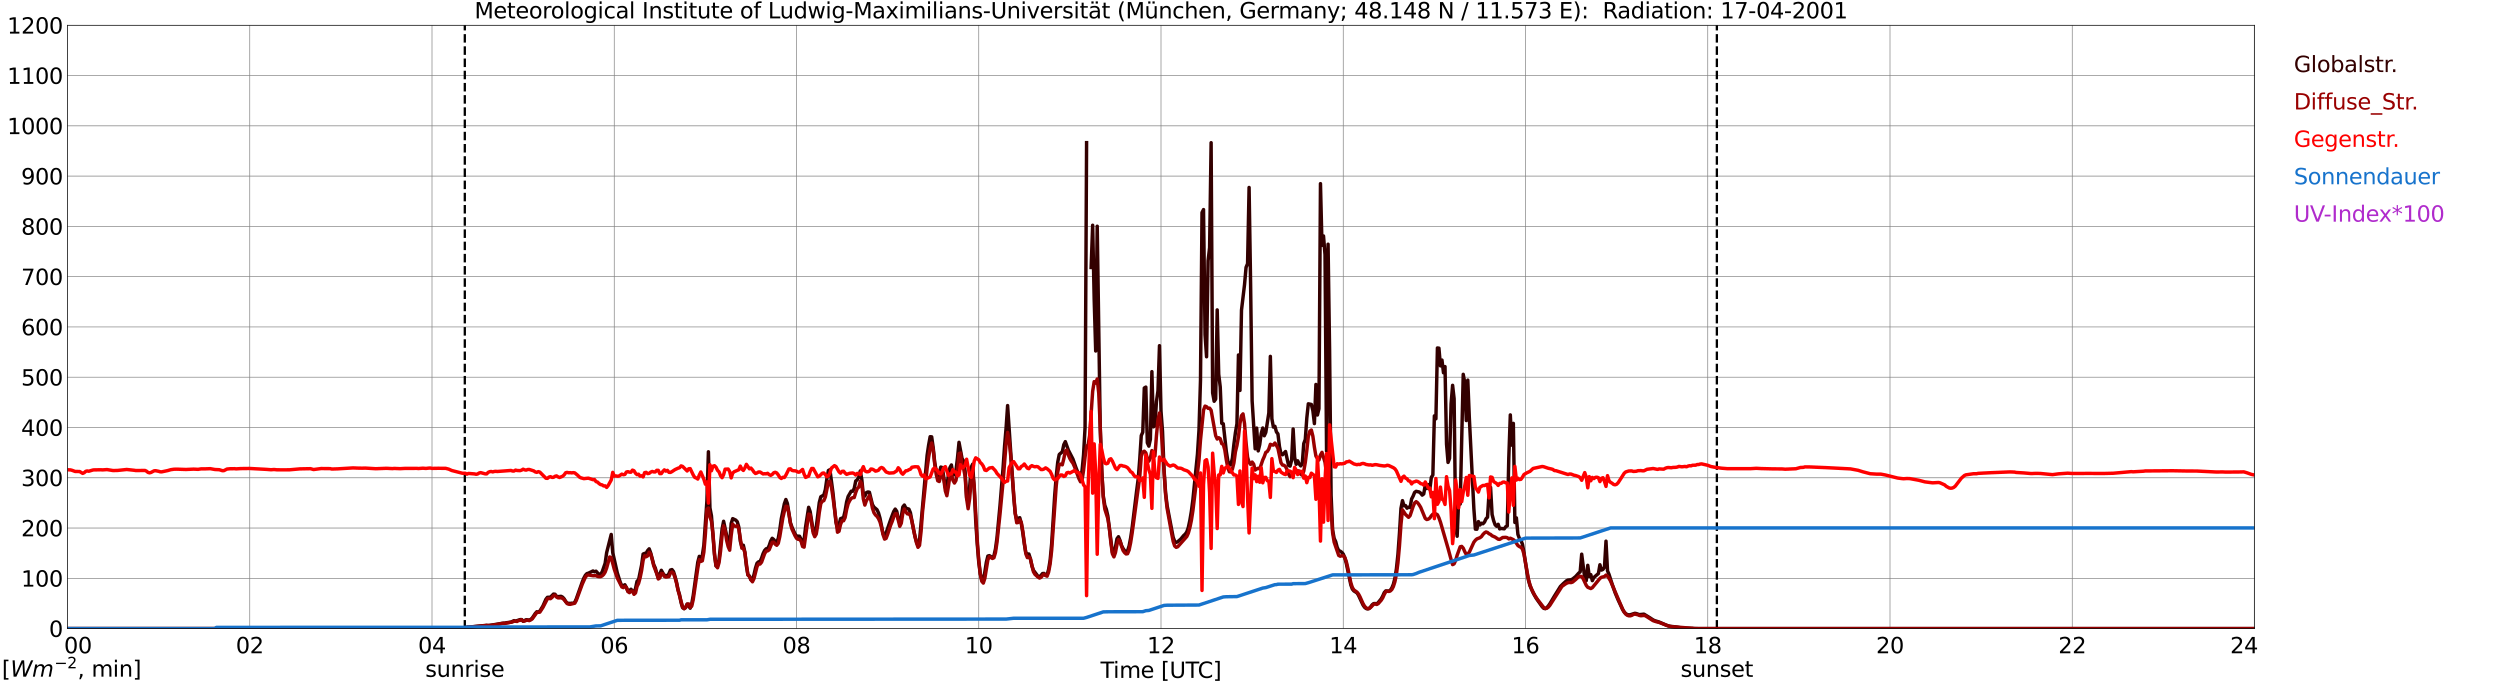 <?xml version="1.0" encoding="utf-8" standalone="no"?>
<!DOCTYPE svg PUBLIC "-//W3C//DTD SVG 1.1//EN"
  "http://www.w3.org/Graphics/SVG/1.1/DTD/svg11.dtd">
<svg xmlns:xlink="http://www.w3.org/1999/xlink" width="1085.4pt" height="296.64pt" viewBox="0 0 1085.4 296.64" xmlns="http://www.w3.org/2000/svg" version="1.1">
 <defs>
  <style type="text/css">*{stroke-linejoin: round; stroke-linecap: butt}</style>
 </defs>
 <g id="figure_1">
  <g id="patch_1">
   <path d="M 0 296.64 
L 1085.4 296.64 
L 1085.4 0 
L 0 0 
z
" style="fill: #ffffff"/>
  </g>
  <g id="axes_1">
   <g id="patch_2">
    <path d="M 29.306 272.909 
L 978.814 272.909 
L 978.814 10.976 
L 29.306 10.976 
z
" style="fill: #ffffff"/>
   </g>
   <g id="patch_3">
    <path d="M 978.814 272.909 
L 978.814 272.909 
L 978.814 10.976 
L 978.814 10.976 
z
" clip-path="url(#p6d5569645e)" style="fill: #d3d3d3; opacity: 0.25; stroke: #d3d3d3; stroke-linejoin: miter"/>
   </g>
   <g id="matplotlib.axis_1">
    <g id="xtick_1">
     <g id="line2d_1">
      <path d="M 29.306 272.909 
L 29.306 10.976 
" clip-path="url(#p6d5569645e)" style="fill: none; stroke: #808080; stroke-width: 0.3; stroke-linecap: square"/>
     </g>
     <g id="line2d_2"/>
     <g id="text_1">
      <!--    00 -->
      <g transform="translate(18.733 283.627) scale(0.095 -0.095)">
       <defs>
        <path id="DejaVuSans-20" transform="scale(0.016)"/>
        <path id="DejaVuSans-30" d="M 2034 4250 
Q 1547 4250 1301 3770 
Q 1056 3291 1056 2328 
Q 1056 1369 1301 889 
Q 1547 409 2034 409 
Q 2525 409 2770 889 
Q 3016 1369 3016 2328 
Q 3016 3291 2770 3770 
Q 2525 4250 2034 4250 
z
M 2034 4750 
Q 2819 4750 3233 4129 
Q 3647 3509 3647 2328 
Q 3647 1150 3233 529 
Q 2819 -91 2034 -91 
Q 1250 -91 836 529 
Q 422 1150 422 2328 
Q 422 3509 836 4129 
Q 1250 4750 2034 4750 
z
" transform="scale(0.016)"/>
       </defs>
       <use xlink:href="#DejaVuSans-20"/>
       <use xlink:href="#DejaVuSans-20" transform="translate(31.787 0)"/>
       <use xlink:href="#DejaVuSans-20" transform="translate(63.574 0)"/>
       <use xlink:href="#DejaVuSans-30" transform="translate(95.361 0)"/>
       <use xlink:href="#DejaVuSans-30" transform="translate(158.984 0)"/>
      </g>
     </g>
    </g>
    <g id="xtick_2">
     <g id="line2d_3">
      <path d="M 108.431 272.909 
L 108.431 10.976 
" clip-path="url(#p6d5569645e)" style="fill: none; stroke: #808080; stroke-width: 0.3; stroke-linecap: square"/>
     </g>
     <g id="line2d_4"/>
     <g id="text_2">
      <!-- 02 -->
      <g transform="translate(102.387 283.627) scale(0.095 -0.095)">
       <defs>
        <path id="DejaVuSans-32" d="M 1228 531 
L 3431 531 
L 3431 0 
L 469 0 
L 469 531 
Q 828 903 1448 1529 
Q 2069 2156 2228 2338 
Q 2531 2678 2651 2914 
Q 2772 3150 2772 3378 
Q 2772 3750 2511 3984 
Q 2250 4219 1831 4219 
Q 1534 4219 1204 4116 
Q 875 4013 500 3803 
L 500 4441 
Q 881 4594 1212 4672 
Q 1544 4750 1819 4750 
Q 2544 4750 2975 4387 
Q 3406 4025 3406 3419 
Q 3406 3131 3298 2873 
Q 3191 2616 2906 2266 
Q 2828 2175 2409 1742 
Q 1991 1309 1228 531 
z
" transform="scale(0.016)"/>
       </defs>
       <use xlink:href="#DejaVuSans-30"/>
       <use xlink:href="#DejaVuSans-32" transform="translate(63.623 0)"/>
      </g>
     </g>
    </g>
    <g id="xtick_3">
     <g id="line2d_5">
      <path d="M 187.557 272.909 
L 187.557 10.976 
" clip-path="url(#p6d5569645e)" style="fill: none; stroke: #808080; stroke-width: 0.3; stroke-linecap: square"/>
     </g>
     <g id="line2d_6"/>
     <g id="text_3">
      <!-- 04 -->
      <g transform="translate(181.513 283.627) scale(0.095 -0.095)">
       <defs>
        <path id="DejaVuSans-34" d="M 2419 4116 
L 825 1625 
L 2419 1625 
L 2419 4116 
z
M 2253 4666 
L 3047 4666 
L 3047 1625 
L 3713 1625 
L 3713 1100 
L 3047 1100 
L 3047 0 
L 2419 0 
L 2419 1100 
L 313 1100 
L 313 1709 
L 2253 4666 
z
" transform="scale(0.016)"/>
       </defs>
       <use xlink:href="#DejaVuSans-30"/>
       <use xlink:href="#DejaVuSans-34" transform="translate(63.623 0)"/>
      </g>
     </g>
    </g>
    <g id="xtick_4">
     <g id="line2d_7">
      <path d="M 266.683 272.909 
L 266.683 10.976 
" clip-path="url(#p6d5569645e)" style="fill: none; stroke: #808080; stroke-width: 0.3; stroke-linecap: square"/>
     </g>
     <g id="line2d_8"/>
     <g id="text_4">
      <!-- 06 -->
      <g transform="translate(260.638 283.627) scale(0.095 -0.095)">
       <defs>
        <path id="DejaVuSans-36" d="M 2113 2584 
Q 1688 2584 1439 2293 
Q 1191 2003 1191 1497 
Q 1191 994 1439 701 
Q 1688 409 2113 409 
Q 2538 409 2786 701 
Q 3034 994 3034 1497 
Q 3034 2003 2786 2293 
Q 2538 2584 2113 2584 
z
M 3366 4563 
L 3366 3988 
Q 3128 4100 2886 4159 
Q 2644 4219 2406 4219 
Q 1781 4219 1451 3797 
Q 1122 3375 1075 2522 
Q 1259 2794 1537 2939 
Q 1816 3084 2150 3084 
Q 2853 3084 3261 2657 
Q 3669 2231 3669 1497 
Q 3669 778 3244 343 
Q 2819 -91 2113 -91 
Q 1303 -91 875 529 
Q 447 1150 447 2328 
Q 447 3434 972 4092 
Q 1497 4750 2381 4750 
Q 2619 4750 2861 4703 
Q 3103 4656 3366 4563 
z
" transform="scale(0.016)"/>
       </defs>
       <use xlink:href="#DejaVuSans-30"/>
       <use xlink:href="#DejaVuSans-36" transform="translate(63.623 0)"/>
      </g>
     </g>
    </g>
    <g id="xtick_5">
     <g id="line2d_9">
      <path d="M 345.808 272.909 
L 345.808 10.976 
" clip-path="url(#p6d5569645e)" style="fill: none; stroke: #808080; stroke-width: 0.3; stroke-linecap: square"/>
     </g>
     <g id="line2d_10"/>
     <g id="text_5">
      <!-- 08 -->
      <g transform="translate(339.764 283.627) scale(0.095 -0.095)">
       <defs>
        <path id="DejaVuSans-38" d="M 2034 2216 
Q 1584 2216 1326 1975 
Q 1069 1734 1069 1313 
Q 1069 891 1326 650 
Q 1584 409 2034 409 
Q 2484 409 2743 651 
Q 3003 894 3003 1313 
Q 3003 1734 2745 1975 
Q 2488 2216 2034 2216 
z
M 1403 2484 
Q 997 2584 770 2862 
Q 544 3141 544 3541 
Q 544 4100 942 4425 
Q 1341 4750 2034 4750 
Q 2731 4750 3128 4425 
Q 3525 4100 3525 3541 
Q 3525 3141 3298 2862 
Q 3072 2584 2669 2484 
Q 3125 2378 3379 2068 
Q 3634 1759 3634 1313 
Q 3634 634 3220 271 
Q 2806 -91 2034 -91 
Q 1263 -91 848 271 
Q 434 634 434 1313 
Q 434 1759 690 2068 
Q 947 2378 1403 2484 
z
M 1172 3481 
Q 1172 3119 1398 2916 
Q 1625 2713 2034 2713 
Q 2441 2713 2670 2916 
Q 2900 3119 2900 3481 
Q 2900 3844 2670 4047 
Q 2441 4250 2034 4250 
Q 1625 4250 1398 4047 
Q 1172 3844 1172 3481 
z
" transform="scale(0.016)"/>
       </defs>
       <use xlink:href="#DejaVuSans-30"/>
       <use xlink:href="#DejaVuSans-38" transform="translate(63.623 0)"/>
      </g>
     </g>
    </g>
    <g id="xtick_6">
     <g id="line2d_11">
      <path d="M 424.934 272.909 
L 424.934 10.976 
" clip-path="url(#p6d5569645e)" style="fill: none; stroke: #808080; stroke-width: 0.3; stroke-linecap: square"/>
     </g>
     <g id="line2d_12"/>
     <g id="text_6">
      <!-- 10 -->
      <g transform="translate(418.89 283.627) scale(0.095 -0.095)">
       <defs>
        <path id="DejaVuSans-31" d="M 794 531 
L 1825 531 
L 1825 4091 
L 703 3866 
L 703 4441 
L 1819 4666 
L 2450 4666 
L 2450 531 
L 3481 531 
L 3481 0 
L 794 0 
L 794 531 
z
" transform="scale(0.016)"/>
       </defs>
       <use xlink:href="#DejaVuSans-31"/>
       <use xlink:href="#DejaVuSans-30" transform="translate(63.623 0)"/>
      </g>
     </g>
    </g>
    <g id="xtick_7">
     <g id="line2d_13">
      <path d="M 504.06 272.909 
L 504.06 10.976 
" clip-path="url(#p6d5569645e)" style="fill: none; stroke: #808080; stroke-width: 0.3; stroke-linecap: square"/>
     </g>
     <g id="line2d_14"/>
     <g id="text_7">
      <!-- 12 -->
      <g transform="translate(498.015 283.627) scale(0.095 -0.095)">
       <use xlink:href="#DejaVuSans-31"/>
       <use xlink:href="#DejaVuSans-32" transform="translate(63.623 0)"/>
      </g>
     </g>
    </g>
    <g id="xtick_8">
     <g id="line2d_15">
      <path d="M 583.185 272.909 
L 583.185 10.976 
" clip-path="url(#p6d5569645e)" style="fill: none; stroke: #808080; stroke-width: 0.3; stroke-linecap: square"/>
     </g>
     <g id="line2d_16"/>
     <g id="text_8">
      <!-- 14 -->
      <g transform="translate(577.141 283.627) scale(0.095 -0.095)">
       <use xlink:href="#DejaVuSans-31"/>
       <use xlink:href="#DejaVuSans-34" transform="translate(63.623 0)"/>
      </g>
     </g>
    </g>
    <g id="xtick_9">
     <g id="line2d_17">
      <path d="M 662.311 272.909 
L 662.311 10.976 
" clip-path="url(#p6d5569645e)" style="fill: none; stroke: #808080; stroke-width: 0.3; stroke-linecap: square"/>
     </g>
     <g id="line2d_18"/>
     <g id="text_9">
      <!-- 16 -->
      <g transform="translate(656.267 283.627) scale(0.095 -0.095)">
       <use xlink:href="#DejaVuSans-31"/>
       <use xlink:href="#DejaVuSans-36" transform="translate(63.623 0)"/>
      </g>
     </g>
    </g>
    <g id="xtick_10">
     <g id="line2d_19">
      <path d="M 741.437 272.909 
L 741.437 10.976 
" clip-path="url(#p6d5569645e)" style="fill: none; stroke: #808080; stroke-width: 0.3; stroke-linecap: square"/>
     </g>
     <g id="line2d_20"/>
     <g id="text_10">
      <!-- 18 -->
      <g transform="translate(735.392 283.627) scale(0.095 -0.095)">
       <use xlink:href="#DejaVuSans-31"/>
       <use xlink:href="#DejaVuSans-38" transform="translate(63.623 0)"/>
      </g>
     </g>
    </g>
    <g id="xtick_11">
     <g id="line2d_21">
      <path d="M 820.562 272.909 
L 820.562 10.976 
" clip-path="url(#p6d5569645e)" style="fill: none; stroke: #808080; stroke-width: 0.3; stroke-linecap: square"/>
     </g>
     <g id="line2d_22"/>
     <g id="text_11">
      <!-- 20 -->
      <g transform="translate(814.518 283.627) scale(0.095 -0.095)">
       <use xlink:href="#DejaVuSans-32"/>
       <use xlink:href="#DejaVuSans-30" transform="translate(63.623 0)"/>
      </g>
     </g>
    </g>
    <g id="xtick_12">
     <g id="line2d_23">
      <path d="M 899.688 272.909 
L 899.688 10.976 
" clip-path="url(#p6d5569645e)" style="fill: none; stroke: #808080; stroke-width: 0.3; stroke-linecap: square"/>
     </g>
     <g id="line2d_24"/>
     <g id="text_12">
      <!-- 22 -->
      <g transform="translate(893.644 283.627) scale(0.095 -0.095)">
       <use xlink:href="#DejaVuSans-32"/>
       <use xlink:href="#DejaVuSans-32" transform="translate(63.623 0)"/>
      </g>
     </g>
    </g>
    <g id="xtick_13">
     <g id="line2d_25">
      <path d="M 978.814 272.909 
L 978.814 10.976 
" clip-path="url(#p6d5569645e)" style="fill: none; stroke: #808080; stroke-width: 0.3; stroke-linecap: square"/>
     </g>
     <g id="line2d_26"/>
     <g id="text_13">
      <!-- 24    -->
      <g transform="translate(968.241 283.627) scale(0.095 -0.095)">
       <use xlink:href="#DejaVuSans-32"/>
       <use xlink:href="#DejaVuSans-34" transform="translate(63.623 0)"/>
       <use xlink:href="#DejaVuSans-20" transform="translate(127.246 0)"/>
       <use xlink:href="#DejaVuSans-20" transform="translate(159.033 0)"/>
       <use xlink:href="#DejaVuSans-20" transform="translate(190.82 0)"/>
      </g>
     </g>
    </g>
    <g id="text_14">
     <!-- Time [UTC] -->
     <g transform="translate(477.806 294.322) scale(0.095 -0.095)">
      <defs>
       <path id="DejaVuSans-54" d="M -19 4666 
L 3928 4666 
L 3928 4134 
L 2272 4134 
L 2272 0 
L 1638 0 
L 1638 4134 
L -19 4134 
L -19 4666 
z
" transform="scale(0.016)"/>
       <path id="DejaVuSans-69" d="M 603 3500 
L 1178 3500 
L 1178 0 
L 603 0 
L 603 3500 
z
M 603 4863 
L 1178 4863 
L 1178 4134 
L 603 4134 
L 603 4863 
z
" transform="scale(0.016)"/>
       <path id="DejaVuSans-6d" d="M 3328 2828 
Q 3544 3216 3844 3400 
Q 4144 3584 4550 3584 
Q 5097 3584 5394 3201 
Q 5691 2819 5691 2113 
L 5691 0 
L 5113 0 
L 5113 2094 
Q 5113 2597 4934 2840 
Q 4756 3084 4391 3084 
Q 3944 3084 3684 2787 
Q 3425 2491 3425 1978 
L 3425 0 
L 2847 0 
L 2847 2094 
Q 2847 2600 2669 2842 
Q 2491 3084 2119 3084 
Q 1678 3084 1418 2786 
Q 1159 2488 1159 1978 
L 1159 0 
L 581 0 
L 581 3500 
L 1159 3500 
L 1159 2956 
Q 1356 3278 1631 3431 
Q 1906 3584 2284 3584 
Q 2666 3584 2933 3390 
Q 3200 3197 3328 2828 
z
" transform="scale(0.016)"/>
       <path id="DejaVuSans-65" d="M 3597 1894 
L 3597 1613 
L 953 1613 
Q 991 1019 1311 708 
Q 1631 397 2203 397 
Q 2534 397 2845 478 
Q 3156 559 3463 722 
L 3463 178 
Q 3153 47 2828 -22 
Q 2503 -91 2169 -91 
Q 1331 -91 842 396 
Q 353 884 353 1716 
Q 353 2575 817 3079 
Q 1281 3584 2069 3584 
Q 2775 3584 3186 3129 
Q 3597 2675 3597 1894 
z
M 3022 2063 
Q 3016 2534 2758 2815 
Q 2500 3097 2075 3097 
Q 1594 3097 1305 2825 
Q 1016 2553 972 2059 
L 3022 2063 
z
" transform="scale(0.016)"/>
       <path id="DejaVuSans-5b" d="M 550 4863 
L 1875 4863 
L 1875 4416 
L 1125 4416 
L 1125 -397 
L 1875 -397 
L 1875 -844 
L 550 -844 
L 550 4863 
z
" transform="scale(0.016)"/>
       <path id="DejaVuSans-55" d="M 556 4666 
L 1191 4666 
L 1191 1831 
Q 1191 1081 1462 751 
Q 1734 422 2344 422 
Q 2950 422 3222 751 
Q 3494 1081 3494 1831 
L 3494 4666 
L 4128 4666 
L 4128 1753 
Q 4128 841 3676 375 
Q 3225 -91 2344 -91 
Q 1459 -91 1007 375 
Q 556 841 556 1753 
L 556 4666 
z
" transform="scale(0.016)"/>
       <path id="DejaVuSans-43" d="M 4122 4306 
L 4122 3641 
Q 3803 3938 3442 4084 
Q 3081 4231 2675 4231 
Q 1875 4231 1450 3742 
Q 1025 3253 1025 2328 
Q 1025 1406 1450 917 
Q 1875 428 2675 428 
Q 3081 428 3442 575 
Q 3803 722 4122 1019 
L 4122 359 
Q 3791 134 3420 21 
Q 3050 -91 2638 -91 
Q 1578 -91 968 557 
Q 359 1206 359 2328 
Q 359 3453 968 4101 
Q 1578 4750 2638 4750 
Q 3056 4750 3426 4639 
Q 3797 4528 4122 4306 
z
" transform="scale(0.016)"/>
       <path id="DejaVuSans-5d" d="M 1947 4863 
L 1947 -844 
L 622 -844 
L 622 -397 
L 1369 -397 
L 1369 4416 
L 622 4416 
L 622 4863 
L 1947 4863 
z
" transform="scale(0.016)"/>
      </defs>
      <use xlink:href="#DejaVuSans-54"/>
      <use xlink:href="#DejaVuSans-69" transform="translate(57.959 0)"/>
      <use xlink:href="#DejaVuSans-6d" transform="translate(85.742 0)"/>
      <use xlink:href="#DejaVuSans-65" transform="translate(183.154 0)"/>
      <use xlink:href="#DejaVuSans-20" transform="translate(244.678 0)"/>
      <use xlink:href="#DejaVuSans-5b" transform="translate(276.465 0)"/>
      <use xlink:href="#DejaVuSans-55" transform="translate(315.479 0)"/>
      <use xlink:href="#DejaVuSans-54" transform="translate(388.672 0)"/>
      <use xlink:href="#DejaVuSans-43" transform="translate(443.881 0)"/>
      <use xlink:href="#DejaVuSans-5d" transform="translate(513.705 0)"/>
     </g>
    </g>
   </g>
   <g id="matplotlib.axis_2">
    <g id="ytick_1">
     <g id="line2d_27">
      <path d="M 29.306 272.909 
L 978.814 272.909 
" clip-path="url(#p6d5569645e)" style="fill: none; stroke: #808080; stroke-width: 0.3; stroke-linecap: square"/>
     </g>
     <g id="line2d_28"/>
     <g id="text_15">
      <!-- 0 -->
      <g transform="translate(21.261 276.518) scale(0.095 -0.095)">
       <use xlink:href="#DejaVuSans-30"/>
      </g>
     </g>
    </g>
    <g id="ytick_2">
     <g id="line2d_29">
      <path d="M 29.306 251.081 
L 978.814 251.081 
" clip-path="url(#p6d5569645e)" style="fill: none; stroke: #808080; stroke-width: 0.3; stroke-linecap: square"/>
     </g>
     <g id="line2d_30"/>
     <g id="text_16">
      <!-- 100 -->
      <g transform="translate(9.173 254.69) scale(0.095 -0.095)">
       <use xlink:href="#DejaVuSans-31"/>
       <use xlink:href="#DejaVuSans-30" transform="translate(63.623 0)"/>
       <use xlink:href="#DejaVuSans-30" transform="translate(127.246 0)"/>
      </g>
     </g>
    </g>
    <g id="ytick_3">
     <g id="line2d_31">
      <path d="M 29.306 229.253 
L 978.814 229.253 
" clip-path="url(#p6d5569645e)" style="fill: none; stroke: #808080; stroke-width: 0.3; stroke-linecap: square"/>
     </g>
     <g id="line2d_32"/>
     <g id="text_17">
      <!-- 200 -->
      <g transform="translate(9.173 232.863) scale(0.095 -0.095)">
       <use xlink:href="#DejaVuSans-32"/>
       <use xlink:href="#DejaVuSans-30" transform="translate(63.623 0)"/>
       <use xlink:href="#DejaVuSans-30" transform="translate(127.246 0)"/>
      </g>
     </g>
    </g>
    <g id="ytick_4">
     <g id="line2d_33">
      <path d="M 29.306 207.426 
L 978.814 207.426 
" clip-path="url(#p6d5569645e)" style="fill: none; stroke: #808080; stroke-width: 0.3; stroke-linecap: square"/>
     </g>
     <g id="line2d_34"/>
     <g id="text_18">
      <!-- 300 -->
      <g transform="translate(9.173 211.035) scale(0.095 -0.095)">
       <defs>
        <path id="DejaVuSans-33" d="M 2597 2516 
Q 3050 2419 3304 2112 
Q 3559 1806 3559 1356 
Q 3559 666 3084 287 
Q 2609 -91 1734 -91 
Q 1441 -91 1130 -33 
Q 819 25 488 141 
L 488 750 
Q 750 597 1062 519 
Q 1375 441 1716 441 
Q 2309 441 2620 675 
Q 2931 909 2931 1356 
Q 2931 1769 2642 2001 
Q 2353 2234 1838 2234 
L 1294 2234 
L 1294 2753 
L 1863 2753 
Q 2328 2753 2575 2939 
Q 2822 3125 2822 3475 
Q 2822 3834 2567 4026 
Q 2313 4219 1838 4219 
Q 1578 4219 1281 4162 
Q 984 4106 628 3988 
L 628 4550 
Q 988 4650 1302 4700 
Q 1616 4750 1894 4750 
Q 2613 4750 3031 4423 
Q 3450 4097 3450 3541 
Q 3450 3153 3228 2886 
Q 3006 2619 2597 2516 
z
" transform="scale(0.016)"/>
       </defs>
       <use xlink:href="#DejaVuSans-33"/>
       <use xlink:href="#DejaVuSans-30" transform="translate(63.623 0)"/>
       <use xlink:href="#DejaVuSans-30" transform="translate(127.246 0)"/>
      </g>
     </g>
    </g>
    <g id="ytick_5">
     <g id="line2d_35">
      <path d="M 29.306 185.598 
L 978.814 185.598 
" clip-path="url(#p6d5569645e)" style="fill: none; stroke: #808080; stroke-width: 0.3; stroke-linecap: square"/>
     </g>
     <g id="line2d_36"/>
     <g id="text_19">
      <!-- 400 -->
      <g transform="translate(9.173 189.207) scale(0.095 -0.095)">
       <use xlink:href="#DejaVuSans-34"/>
       <use xlink:href="#DejaVuSans-30" transform="translate(63.623 0)"/>
       <use xlink:href="#DejaVuSans-30" transform="translate(127.246 0)"/>
      </g>
     </g>
    </g>
    <g id="ytick_6">
     <g id="line2d_37">
      <path d="M 29.306 163.77 
L 978.814 163.77 
" clip-path="url(#p6d5569645e)" style="fill: none; stroke: #808080; stroke-width: 0.3; stroke-linecap: square"/>
     </g>
     <g id="line2d_38"/>
     <g id="text_20">
      <!-- 500 -->
      <g transform="translate(9.173 167.379) scale(0.095 -0.095)">
       <defs>
        <path id="DejaVuSans-35" d="M 691 4666 
L 3169 4666 
L 3169 4134 
L 1269 4134 
L 1269 2991 
Q 1406 3038 1543 3061 
Q 1681 3084 1819 3084 
Q 2600 3084 3056 2656 
Q 3513 2228 3513 1497 
Q 3513 744 3044 326 
Q 2575 -91 1722 -91 
Q 1428 -91 1123 -41 
Q 819 9 494 109 
L 494 744 
Q 775 591 1075 516 
Q 1375 441 1709 441 
Q 2250 441 2565 725 
Q 2881 1009 2881 1497 
Q 2881 1984 2565 2268 
Q 2250 2553 1709 2553 
Q 1456 2553 1204 2497 
Q 953 2441 691 2322 
L 691 4666 
z
" transform="scale(0.016)"/>
       </defs>
       <use xlink:href="#DejaVuSans-35"/>
       <use xlink:href="#DejaVuSans-30" transform="translate(63.623 0)"/>
       <use xlink:href="#DejaVuSans-30" transform="translate(127.246 0)"/>
      </g>
     </g>
    </g>
    <g id="ytick_7">
     <g id="line2d_39">
      <path d="M 29.306 141.942 
L 978.814 141.942 
" clip-path="url(#p6d5569645e)" style="fill: none; stroke: #808080; stroke-width: 0.3; stroke-linecap: square"/>
     </g>
     <g id="line2d_40"/>
     <g id="text_21">
      <!-- 600 -->
      <g transform="translate(9.173 145.551) scale(0.095 -0.095)">
       <use xlink:href="#DejaVuSans-36"/>
       <use xlink:href="#DejaVuSans-30" transform="translate(63.623 0)"/>
       <use xlink:href="#DejaVuSans-30" transform="translate(127.246 0)"/>
      </g>
     </g>
    </g>
    <g id="ytick_8">
     <g id="line2d_41">
      <path d="M 29.306 120.114 
L 978.814 120.114 
" clip-path="url(#p6d5569645e)" style="fill: none; stroke: #808080; stroke-width: 0.3; stroke-linecap: square"/>
     </g>
     <g id="line2d_42"/>
     <g id="text_22">
      <!-- 700 -->
      <g transform="translate(9.173 123.724) scale(0.095 -0.095)">
       <defs>
        <path id="DejaVuSans-37" d="M 525 4666 
L 3525 4666 
L 3525 4397 
L 1831 0 
L 1172 0 
L 2766 4134 
L 525 4134 
L 525 4666 
z
" transform="scale(0.016)"/>
       </defs>
       <use xlink:href="#DejaVuSans-37"/>
       <use xlink:href="#DejaVuSans-30" transform="translate(63.623 0)"/>
       <use xlink:href="#DejaVuSans-30" transform="translate(127.246 0)"/>
      </g>
     </g>
    </g>
    <g id="ytick_9">
     <g id="line2d_43">
      <path d="M 29.306 98.287 
L 978.814 98.287 
" clip-path="url(#p6d5569645e)" style="fill: none; stroke: #808080; stroke-width: 0.3; stroke-linecap: square"/>
     </g>
     <g id="line2d_44"/>
     <g id="text_23">
      <!-- 800 -->
      <g transform="translate(9.173 101.896) scale(0.095 -0.095)">
       <use xlink:href="#DejaVuSans-38"/>
       <use xlink:href="#DejaVuSans-30" transform="translate(63.623 0)"/>
       <use xlink:href="#DejaVuSans-30" transform="translate(127.246 0)"/>
      </g>
     </g>
    </g>
    <g id="ytick_10">
     <g id="line2d_45">
      <path d="M 29.306 76.459 
L 978.814 76.459 
" clip-path="url(#p6d5569645e)" style="fill: none; stroke: #808080; stroke-width: 0.3; stroke-linecap: square"/>
     </g>
     <g id="line2d_46"/>
     <g id="text_24">
      <!-- 900 -->
      <g transform="translate(9.173 80.068) scale(0.095 -0.095)">
       <defs>
        <path id="DejaVuSans-39" d="M 703 97 
L 703 672 
Q 941 559 1184 500 
Q 1428 441 1663 441 
Q 2288 441 2617 861 
Q 2947 1281 2994 2138 
Q 2813 1869 2534 1725 
Q 2256 1581 1919 1581 
Q 1219 1581 811 2004 
Q 403 2428 403 3163 
Q 403 3881 828 4315 
Q 1253 4750 1959 4750 
Q 2769 4750 3195 4129 
Q 3622 3509 3622 2328 
Q 3622 1225 3098 567 
Q 2575 -91 1691 -91 
Q 1453 -91 1209 -44 
Q 966 3 703 97 
z
M 1959 2075 
Q 2384 2075 2632 2365 
Q 2881 2656 2881 3163 
Q 2881 3666 2632 3958 
Q 2384 4250 1959 4250 
Q 1534 4250 1286 3958 
Q 1038 3666 1038 3163 
Q 1038 2656 1286 2365 
Q 1534 2075 1959 2075 
z
" transform="scale(0.016)"/>
       </defs>
       <use xlink:href="#DejaVuSans-39"/>
       <use xlink:href="#DejaVuSans-30" transform="translate(63.623 0)"/>
       <use xlink:href="#DejaVuSans-30" transform="translate(127.246 0)"/>
      </g>
     </g>
    </g>
    <g id="ytick_11">
     <g id="line2d_47">
      <path d="M 29.306 54.631 
L 978.814 54.631 
" clip-path="url(#p6d5569645e)" style="fill: none; stroke: #808080; stroke-width: 0.3; stroke-linecap: square"/>
     </g>
     <g id="line2d_48"/>
     <g id="text_25">
      <!-- 1000 -->
      <g transform="translate(3.128 58.24) scale(0.095 -0.095)">
       <use xlink:href="#DejaVuSans-31"/>
       <use xlink:href="#DejaVuSans-30" transform="translate(63.623 0)"/>
       <use xlink:href="#DejaVuSans-30" transform="translate(127.246 0)"/>
       <use xlink:href="#DejaVuSans-30" transform="translate(190.869 0)"/>
      </g>
     </g>
    </g>
    <g id="ytick_12">
     <g id="line2d_49">
      <path d="M 29.306 32.803 
L 978.814 32.803 
" clip-path="url(#p6d5569645e)" style="fill: none; stroke: #808080; stroke-width: 0.3; stroke-linecap: square"/>
     </g>
     <g id="line2d_50"/>
     <g id="text_26">
      <!-- 1100 -->
      <g transform="translate(3.128 36.413) scale(0.095 -0.095)">
       <use xlink:href="#DejaVuSans-31"/>
       <use xlink:href="#DejaVuSans-31" transform="translate(63.623 0)"/>
       <use xlink:href="#DejaVuSans-30" transform="translate(127.246 0)"/>
       <use xlink:href="#DejaVuSans-30" transform="translate(190.869 0)"/>
      </g>
     </g>
    </g>
    <g id="ytick_13">
     <g id="line2d_51">
      <path d="M 29.306 10.976 
L 978.814 10.976 
" clip-path="url(#p6d5569645e)" style="fill: none; stroke: #808080; stroke-width: 0.3; stroke-linecap: square"/>
     </g>
     <g id="line2d_52"/>
     <g id="text_27">
      <!-- 1200 -->
      <g transform="translate(3.128 14.585) scale(0.095 -0.095)">
       <use xlink:href="#DejaVuSans-31"/>
       <use xlink:href="#DejaVuSans-32" transform="translate(63.623 0)"/>
       <use xlink:href="#DejaVuSans-30" transform="translate(127.246 0)"/>
       <use xlink:href="#DejaVuSans-30" transform="translate(190.869 0)"/>
      </g>
     </g>
    </g>
   </g>
   <g id="line2d_53">
    <path d="M 201.8 272.909 
L 201.8 10.976 
" clip-path="url(#p6d5569645e)" style="fill: none; stroke-dasharray: 3.7,1.6; stroke-dashoffset: 0; stroke: #000000"/>
   </g>
   <g id="line2d_54">
    <path d="M 745.393 272.909 
L 745.393 10.976 
" clip-path="url(#p6d5569645e)" style="fill: none; stroke-dasharray: 3.7,1.6; stroke-dashoffset: 0; stroke: #000000"/>
   </g>
   <g id="line2d_55">
    <path d="M 29.306 272.909 
L 202.063 272.909 
L 202.723 272.3 
L 204.042 272.204 
L 211.295 271.497 
L 211.954 271.562 
L 213.273 271.39 
L 214.592 271.195 
L 218.548 270.53 
L 219.207 270.54 
L 219.867 270.368 
L 221.845 270.115 
L 223.164 269.456 
L 223.823 269.667 
L 225.801 269.015 
L 226.461 268.997 
L 227.12 269.711 
L 228.439 269.054 
L 229.757 269.216 
L 230.417 268.938 
L 231.076 268.342 
L 232.395 266.356 
L 233.054 265.607 
L 233.714 265.751 
L 234.373 265.289 
L 235.692 263.167 
L 237.011 260.185 
L 237.67 259.341 
L 238.989 259.262 
L 240.308 257.924 
L 240.967 258.007 
L 241.626 258.908 
L 242.286 259.037 
L 243.604 258.891 
L 244.264 259.266 
L 244.923 259.978 
L 245.583 261.096 
L 246.242 261.868 
L 247.561 261.986 
L 248.22 261.89 
L 248.88 261.929 
L 249.539 261.482 
L 250.198 260.02 
L 252.836 252.572 
L 253.495 250.961 
L 254.155 249.75 
L 254.814 249.038 
L 255.473 248.857 
L 257.451 247.894 
L 258.111 248.254 
L 258.77 247.99 
L 260.089 249.455 
L 260.748 249.208 
L 261.408 248.361 
L 262.726 244.565 
L 263.386 239.916 
L 265.364 232.039 
L 266.023 239.923 
L 268.002 248.715 
L 269.32 252.88 
L 269.98 254.351 
L 270.639 254.277 
L 271.298 253.882 
L 271.958 255.102 
L 272.617 256.658 
L 273.277 256.488 
L 273.936 255.833 
L 275.255 257.348 
L 275.914 255.501 
L 276.573 252.334 
L 277.233 251.762 
L 278.552 245.316 
L 279.211 240.554 
L 279.87 240.268 
L 280.53 240.174 
L 281.189 239.019 
L 281.849 238.279 
L 282.508 240.069 
L 283.827 245.142 
L 284.486 246.561 
L 285.145 248.887 
L 285.805 250.797 
L 287.124 247.606 
L 288.442 249.931 
L 289.102 249.83 
L 289.761 250.241 
L 290.42 249.055 
L 291.08 247.49 
L 291.739 247.292 
L 292.399 248.152 
L 293.058 250.23 
L 293.717 252.762 
L 294.377 256.038 
L 295.036 258.201 
L 295.696 261.663 
L 296.355 263.833 
L 297.014 264.278 
L 297.674 263.621 
L 298.333 262.246 
L 298.992 263.027 
L 299.652 264.049 
L 300.311 262.172 
L 300.971 258.52 
L 302.949 244.09 
L 303.608 241.549 
L 304.267 243.136 
L 304.927 241.084 
L 305.586 236.712 
L 306.905 217.538 
L 307.564 196.143 
L 308.224 220.496 
L 308.883 223.945 
L 310.202 240.968 
L 310.861 245.727 
L 311.521 245.642 
L 312.18 243.027 
L 313.499 229.699 
L 314.158 226.322 
L 316.136 235.583 
L 316.796 235.83 
L 317.455 227.239 
L 318.114 225.178 
L 319.433 225.811 
L 320.093 226.516 
L 320.752 228.806 
L 321.411 234.955 
L 322.071 237.279 
L 322.73 236.718 
L 323.39 239.693 
L 324.049 245.733 
L 324.708 249.547 
L 325.368 250.053 
L 326.027 251.736 
L 326.686 251.799 
L 327.346 249.516 
L 328.005 246.637 
L 328.665 244.528 
L 329.324 243.924 
L 329.983 243.795 
L 330.643 242.304 
L 331.302 240.366 
L 331.961 239.002 
L 332.621 238.27 
L 333.28 238.19 
L 333.94 236.902 
L 334.599 234.896 
L 335.258 233.711 
L 335.918 234.228 
L 336.577 235.142 
L 337.236 235.372 
L 337.896 233.717 
L 338.555 229.95 
L 339.215 225.2 
L 340.533 218.713 
L 341.193 216.868 
L 341.852 218.584 
L 343.171 226.97 
L 343.83 228.839 
L 345.149 231.807 
L 345.808 232.737 
L 347.127 232.811 
L 347.787 234.114 
L 348.446 236.515 
L 349.105 234.426 
L 349.765 228.699 
L 351.083 220.256 
L 351.743 222.116 
L 353.062 230.559 
L 353.721 231.55 
L 354.38 228.893 
L 355.699 218.187 
L 356.359 215.67 
L 357.677 214.919 
L 358.337 212.553 
L 358.996 207.888 
L 359.655 204.274 
L 360.315 203.931 
L 361.634 213.876 
L 362.952 226.828 
L 363.612 229.207 
L 364.271 227.839 
L 364.93 225.189 
L 366.249 224.674 
L 366.909 221.797 
L 367.568 217.888 
L 368.227 215.545 
L 369.546 213.267 
L 370.206 213.28 
L 370.865 212.086 
L 371.524 208.831 
L 372.184 208.316 
L 372.843 207.126 
L 373.502 204.466 
L 374.162 208.194 
L 374.821 214.836 
L 375.481 215.366 
L 376.14 213.902 
L 376.799 213.581 
L 377.459 213.712 
L 378.777 219.06 
L 379.437 220.177 
L 380.756 221.293 
L 381.415 222.683 
L 382.074 225.03 
L 383.393 231.794 
L 384.053 232.392 
L 384.712 231.355 
L 386.69 225.58 
L 388.009 222.083 
L 388.668 221.035 
L 389.328 221.976 
L 389.987 225.206 
L 390.646 226.988 
L 391.306 224.39 
L 391.965 220.097 
L 392.624 219.271 
L 393.284 220.612 
L 394.603 221.039 
L 395.262 222.589 
L 396.581 229.736 
L 397.24 232.794 
L 397.899 235.254 
L 398.559 236.965 
L 399.218 234.704 
L 401.856 205.07 
L 402.515 197.679 
L 403.175 193.203 
L 403.834 189.599 
L 404.493 189.662 
L 405.153 194.329 
L 405.812 200.799 
L 406.471 204.477 
L 407.131 206.594 
L 407.79 205.633 
L 408.45 202.785 
L 409.109 202.992 
L 410.428 211.669 
L 411.087 211.326 
L 411.746 206.354 
L 412.406 203.071 
L 413.065 201.866 
L 413.725 206.199 
L 414.384 206.12 
L 415.043 204.219 
L 415.703 198.793 
L 416.362 192.043 
L 417.681 199.089 
L 418.34 200.078 
L 419 204.533 
L 419.659 216.115 
L 420.318 217.881 
L 420.978 211.427 
L 421.637 202.909 
L 422.297 201.523 
L 422.956 212.411 
L 423.615 226.071 
L 424.275 236.114 
L 424.934 244.074 
L 425.593 249.149 
L 426.253 251.841 
L 426.912 251.673 
L 427.572 248.337 
L 428.231 244.107 
L 428.89 241.42 
L 429.55 241.237 
L 430.869 242.099 
L 431.528 241.285 
L 432.187 238.349 
L 432.847 233.47 
L 434.165 219.4 
L 435.484 203.167 
L 436.144 193.646 
L 436.803 185.816 
L 437.462 176.087 
L 440.1 215.576 
L 440.759 222.86 
L 441.419 225.606 
L 442.078 225.032 
L 442.737 224.761 
L 443.397 227.193 
L 444.056 231.32 
L 444.716 236.162 
L 445.375 239.923 
L 446.034 240.575 
L 446.694 240.521 
L 447.353 242.555 
L 448.012 245.731 
L 448.672 247.595 
L 450.65 250.212 
L 451.309 250.393 
L 451.969 249.808 
L 452.628 249.016 
L 453.287 248.955 
L 453.947 249.817 
L 454.606 249.581 
L 455.266 247.204 
L 455.925 243.171 
L 456.584 236.081 
L 457.903 215.163 
L 458.563 206.906 
L 459.222 200.663 
L 459.881 197.304 
L 461.2 196.173 
L 461.859 193.061 
L 462.519 191.742 
L 463.838 195.416 
L 465.816 199.277 
L 467.134 203.029 
L 468.453 206.365 
L 469.113 206.799 
L 469.772 204.42 
L 470.431 197.509 
L 471.091 185.576 
L 471.75 61.948 
M 473.728 116.137 
L 474.388 97.793 
L 475.047 129.83 
L 475.706 152.387 
L 476.366 98.223 
L 477.685 185.86 
L 478.344 205.149 
L 479.003 215.292 
L 479.663 219.4 
L 480.322 221.127 
L 480.981 224.017 
L 482.96 239.814 
L 483.619 240.427 
L 484.278 237.563 
L 484.938 233.924 
L 485.597 233.025 
L 486.256 234.623 
L 486.916 236.817 
L 487.575 238.124 
L 488.235 239.056 
L 488.894 239.543 
L 489.553 239.095 
L 490.213 237.041 
L 490.872 233.558 
L 491.532 229.12 
L 493.51 212.869 
L 494.169 207.836 
L 494.828 199.399 
L 495.488 189.114 
L 496.147 187.65 
L 496.807 168.463 
L 497.466 168.064 
L 498.125 192.231 
L 498.785 193.691 
L 499.444 190.751 
L 500.103 161.354 
L 500.763 185.314 
L 501.422 184.834 
L 502.082 174.398 
L 502.741 169.716 
L 503.4 150.086 
L 504.06 178.502 
L 504.719 187.254 
L 505.379 203.913 
L 506.038 213.764 
L 506.697 219.396 
L 509.335 233.274 
L 509.994 235.009 
L 510.654 235.52 
L 511.313 235.177 
L 512.632 234.04 
L 513.95 232.46 
L 514.61 231.875 
L 515.269 230.895 
L 515.929 228.976 
L 516.588 225.881 
L 517.247 221.982 
L 517.907 216.929 
L 519.885 197.193 
L 520.544 186.864 
L 521.204 165.104 
L 521.863 92.291 
L 522.522 90.996 
L 523.182 145.297 
L 523.841 154.893 
L 524.501 113.208 
L 525.16 107.537 
L 525.819 61.965 
L 526.479 170.578 
L 527.138 174.212 
L 527.797 173.265 
L 528.457 134.554 
L 529.116 162.46 
L 529.776 167.985 
L 530.435 183.777 
L 531.094 183.987 
L 532.413 195.922 
L 533.073 200.109 
L 533.732 201.964 
L 534.391 201.744 
L 535.051 198.95 
L 535.71 192.875 
L 536.369 187.839 
L 537.029 184.004 
L 537.688 154.116 
L 538.348 169.502 
L 539.007 134.647 
L 540.326 123.565 
L 540.985 116.079 
L 541.644 114.487 
L 542.304 81.399 
L 542.963 123.452 
L 543.623 174.042 
L 544.941 194.846 
L 545.601 185.86 
L 546.26 195.759 
L 546.919 193.024 
L 547.579 188.141 
L 548.238 185.82 
L 548.898 189.195 
L 549.557 187.741 
L 550.876 179.29 
L 551.535 154.729 
L 552.195 181.791 
L 552.854 185.419 
L 553.513 185.096 
L 554.173 187.519 
L 554.832 188.398 
L 555.491 193.886 
L 556.151 197.016 
L 556.81 197.439 
L 558.129 196.031 
L 559.448 202.082 
L 560.107 202.37 
L 560.766 199.781 
L 561.426 186.25 
L 562.085 198.537 
L 562.745 201.573 
L 563.404 200.063 
L 564.063 201.445 
L 564.723 202.27 
L 565.382 201.381 
L 566.042 192.578 
L 566.701 190.815 
L 567.36 181.531 
L 568.02 175.323 
L 569.338 175.592 
L 569.998 178.292 
L 570.657 183.902 
L 571.317 166.92 
L 571.976 180.171 
L 572.635 177.436 
L 573.295 79.737 
L 573.954 106.529 
L 574.613 102.443 
L 575.273 110.582 
L 575.932 195.798 
L 576.592 106.029 
L 577.251 151.832 
L 577.91 215.046 
L 578.57 230.094 
L 579.229 233.741 
L 579.889 235.125 
L 580.548 237.609 
L 581.207 239.05 
L 581.867 239.294 
L 582.526 239.783 
L 583.185 240.549 
L 583.845 242.123 
L 584.504 244.552 
L 586.482 253.978 
L 587.142 255.759 
L 587.801 256.547 
L 589.12 257.378 
L 589.779 258.391 
L 591.098 261.251 
L 591.757 262.641 
L 592.417 263.621 
L 593.076 264.171 
L 593.736 264.4 
L 594.395 264.184 
L 595.054 263.501 
L 595.714 262.61 
L 596.373 262.063 
L 597.032 262.023 
L 597.692 262.209 
L 598.351 261.617 
L 599.67 259.976 
L 600.329 258.778 
L 600.989 257.284 
L 601.648 256.545 
L 602.967 256.66 
L 603.626 256.217 
L 604.286 255.261 
L 604.945 253.659 
L 605.604 251.085 
L 606.264 246.984 
L 606.923 240.726 
L 607.582 231.611 
L 608.242 220.747 
L 608.901 217.359 
L 609.561 219.632 
L 610.22 219.501 
L 610.879 220.631 
L 611.539 220.21 
L 612.198 220.354 
L 612.858 216.65 
L 613.517 215.38 
L 614.176 213.762 
L 614.836 213.315 
L 616.154 213.596 
L 616.814 214.127 
L 617.473 214.956 
L 618.133 214.43 
L 618.792 210.558 
L 619.451 212.097 
L 620.111 210.403 
L 620.77 212.472 
L 621.429 207.244 
L 622.089 206.232 
L 622.748 180.562 
L 623.408 181.811 
L 624.067 151.079 
L 624.726 151.167 
L 625.386 158.843 
L 626.045 156.335 
L 626.705 161.84 
L 627.364 159.162 
L 628.023 192.779 
L 628.683 200.759 
L 629.342 199.007 
L 630.001 175.363 
L 630.661 167.295 
L 631.32 173.125 
L 631.98 228.67 
L 632.639 232.811 
L 633.298 216.777 
L 633.958 218.841 
L 635.276 162.521 
L 635.936 166.034 
L 636.595 182.583 
L 637.255 165.038 
L 637.914 181.21 
L 639.892 220.83 
L 640.552 229.729 
L 641.211 229.768 
L 641.87 226.455 
L 642.53 227.926 
L 643.189 227.162 
L 643.848 227.385 
L 644.508 226.667 
L 645.167 225.239 
L 645.827 224.543 
L 646.486 213.969 
L 647.145 211.59 
L 647.805 223.358 
L 648.464 226.007 
L 649.123 227.85 
L 649.783 228.478 
L 650.442 227.631 
L 651.102 229.624 
L 651.761 229.424 
L 653.08 229.596 
L 653.739 228.662 
L 654.399 228.332 
L 655.058 198.793 
L 655.717 180.141 
L 656.377 193.268 
L 657.036 183.825 
L 657.695 226.83 
L 658.355 224.844 
L 659.014 232.017 
L 659.674 233.787 
L 660.333 234.597 
L 660.992 236.31 
L 661.652 239.945 
L 662.97 248.7 
L 663.63 252.015 
L 664.289 254.366 
L 665.608 257.339 
L 666.927 259.703 
L 668.246 261.567 
L 669.564 263.438 
L 670.224 264.114 
L 670.883 264.252 
L 671.542 263.842 
L 672.202 263.102 
L 672.861 262.178 
L 674.839 258.843 
L 676.158 256.726 
L 677.477 254.606 
L 678.796 253.314 
L 680.114 252.155 
L 680.774 251.843 
L 682.092 251.701 
L 682.752 251.384 
L 684.071 250.319 
L 685.389 248.848 
L 686.049 248.261 
L 686.708 240.606 
L 688.027 250.961 
L 688.686 252.089 
L 689.346 245.443 
L 690.005 250.291 
L 690.664 249.494 
L 691.324 252.087 
L 691.983 250.714 
L 693.961 249.01 
L 694.621 245.196 
L 695.28 247.506 
L 695.939 247.22 
L 696.599 246.224 
L 697.258 234.955 
L 697.918 247.818 
L 698.577 249.394 
L 699.896 253.5 
L 701.215 257.343 
L 702.533 260.48 
L 704.511 264.693 
L 705.171 265.727 
L 705.83 266.402 
L 706.49 266.806 
L 707.149 266.961 
L 707.808 266.904 
L 709.786 266.271 
L 710.446 266.395 
L 711.765 266.854 
L 713.743 266.636 
L 716.38 268.251 
L 717.699 269.13 
L 718.358 269.44 
L 720.337 270.062 
L 723.633 271.494 
L 724.952 271.894 
L 726.271 272.036 
L 727.59 272.173 
L 730.227 272.649 
L 732.205 272.754 
L 737.48 272.909 
L 978.154 272.909 
L 978.154 272.909 
" clip-path="url(#p6d5569645e)" style="fill: none; stroke: #330000; stroke-width: 1.5; stroke-linecap: square"/>
   </g>
   <g id="line2d_56">
    <path d="M 29.306 272.909 
L 202.063 272.909 
L 202.723 272.319 
L 204.701 272.175 
L 211.295 271.555 
L 212.614 271.621 
L 215.91 271.106 
L 217.229 270.837 
L 217.889 270.693 
L 219.207 270.643 
L 222.504 270.019 
L 223.164 269.691 
L 223.823 269.68 
L 224.482 269.816 
L 225.142 269.39 
L 225.801 269.353 
L 226.461 269.061 
L 227.12 269.656 
L 227.779 269.639 
L 228.439 269.333 
L 229.098 269.255 
L 229.757 269.447 
L 230.417 269.141 
L 231.076 268.698 
L 232.395 266.867 
L 233.054 265.924 
L 234.373 265.769 
L 235.692 263.759 
L 237.67 259.954 
L 238.329 259.823 
L 238.989 259.919 
L 239.648 259.408 
L 240.308 258.605 
L 240.967 258.396 
L 241.626 259.223 
L 242.286 259.59 
L 243.604 259.546 
L 244.264 259.806 
L 244.923 260.367 
L 246.242 262.071 
L 246.901 262.322 
L 247.561 262.377 
L 249.539 261.892 
L 250.198 260.694 
L 252.836 253.524 
L 254.155 250.581 
L 254.814 249.793 
L 255.473 249.636 
L 257.451 249.95 
L 258.77 249.944 
L 259.43 250.254 
L 260.089 250.374 
L 260.748 250.367 
L 261.408 250.042 
L 262.067 249.433 
L 262.726 248.394 
L 263.386 246.593 
L 264.705 241.813 
L 265.364 242.101 
L 266.683 247.106 
L 268.002 250.922 
L 269.98 254.838 
L 270.639 255.119 
L 271.298 254.556 
L 271.958 255.08 
L 272.617 256.859 
L 273.277 257.304 
L 273.936 256.68 
L 274.595 256.665 
L 275.255 258.027 
L 275.914 257.437 
L 276.573 254.619 
L 277.233 253.325 
L 277.892 250.937 
L 278.552 247.748 
L 279.211 243.282 
L 279.87 241.3 
L 280.53 241.719 
L 281.189 241.335 
L 281.849 239.755 
L 282.508 240.538 
L 283.167 242.889 
L 283.827 245.659 
L 285.145 249.077 
L 285.805 251.363 
L 286.464 250.922 
L 287.124 248.957 
L 287.783 249.106 
L 288.442 250.26 
L 289.102 250.568 
L 290.42 250.352 
L 291.08 248.752 
L 291.739 248.337 
L 292.399 248.959 
L 293.058 250.762 
L 293.717 253.168 
L 294.377 256.265 
L 296.355 263.477 
L 297.014 264.21 
L 297.674 263.852 
L 298.333 262.41 
L 298.992 262.196 
L 299.652 263.693 
L 300.311 263.176 
L 300.971 260.319 
L 302.949 246.759 
L 303.608 242.965 
L 304.267 243.756 
L 304.927 243.47 
L 305.586 239.704 
L 306.246 231.956 
L 306.905 221.138 
L 307.564 220.54 
L 308.224 224.484 
L 308.883 226.326 
L 309.543 231.807 
L 310.202 240.318 
L 310.861 245.524 
L 311.521 246.508 
L 312.18 244.284 
L 312.839 239.25 
L 313.499 232.473 
L 314.158 228.273 
L 314.818 230.456 
L 315.477 234.627 
L 316.136 237.312 
L 316.796 238.871 
L 317.455 232.414 
L 318.114 227.555 
L 318.774 228.358 
L 319.433 228.513 
L 320.093 228.192 
L 320.752 229.613 
L 322.071 238.006 
L 322.73 237.901 
L 323.39 239.903 
L 324.708 249.627 
L 325.368 250.352 
L 326.027 251.707 
L 326.686 252.587 
L 327.346 251.232 
L 328.665 246.017 
L 329.324 244.849 
L 329.983 244.882 
L 330.643 244.081 
L 331.961 240.409 
L 332.621 239.272 
L 333.28 239.167 
L 333.94 238.689 
L 335.258 235.446 
L 335.918 235.389 
L 336.577 236.267 
L 337.236 236.736 
L 337.896 235.893 
L 338.555 232.949 
L 339.874 224.816 
L 340.533 221.993 
L 341.193 219.776 
L 341.852 219.918 
L 342.512 223.126 
L 343.171 227.254 
L 343.83 229.707 
L 345.149 232.556 
L 345.808 233.702 
L 346.468 234.145 
L 347.127 234.156 
L 347.787 234.939 
L 348.446 237.255 
L 349.105 237.543 
L 351.083 223.185 
L 351.743 223.48 
L 353.062 231.41 
L 353.721 233.005 
L 354.38 231.877 
L 355.04 227.893 
L 355.699 222.539 
L 356.359 218.636 
L 357.018 217.626 
L 357.677 217.357 
L 358.337 215.729 
L 359.655 209.213 
L 360.315 208.877 
L 360.974 211.481 
L 361.634 215.862 
L 363.612 231.069 
L 364.271 230.646 
L 364.93 227.679 
L 365.59 226.093 
L 366.249 226.088 
L 366.909 224.713 
L 367.568 221.227 
L 368.227 218.71 
L 368.887 217.394 
L 369.546 216.395 
L 370.206 216.05 
L 370.865 216.019 
L 371.524 213.819 
L 372.184 212.103 
L 372.843 211.494 
L 373.502 208.977 
L 374.162 210.117 
L 374.821 216.615 
L 375.481 219.28 
L 376.14 217.407 
L 377.459 215.129 
L 378.118 217.217 
L 378.777 220.614 
L 379.437 222.602 
L 380.096 223.576 
L 380.756 224.185 
L 381.415 225.171 
L 382.074 226.675 
L 382.734 229.028 
L 383.393 232.169 
L 384.053 234.06 
L 384.712 233.732 
L 385.371 231.999 
L 386.69 227.983 
L 387.349 226.387 
L 388.009 224.486 
L 388.668 223.059 
L 389.328 223.093 
L 390.646 228.511 
L 391.306 227.156 
L 391.965 222.812 
L 392.624 220.991 
L 393.284 222.251 
L 393.943 223.098 
L 394.603 223.115 
L 395.262 223.862 
L 395.921 226.35 
L 397.24 232.931 
L 397.899 235.636 
L 398.559 237.618 
L 399.218 236.795 
L 399.878 230.875 
L 400.537 222.207 
L 401.856 209.702 
L 402.515 203.322 
L 403.175 198.524 
L 403.834 194.796 
L 404.493 192.332 
L 405.153 195.25 
L 405.812 201.427 
L 406.471 205.898 
L 407.131 208.731 
L 407.79 209.052 
L 408.45 206.635 
L 409.109 205.299 
L 409.768 208.262 
L 410.428 213.147 
L 411.087 215.22 
L 411.746 211.258 
L 412.406 206.592 
L 413.065 205.81 
L 413.725 208.539 
L 414.384 209.709 
L 415.043 208.571 
L 415.703 204.328 
L 416.362 196.948 
L 417.022 196.673 
L 417.681 202.674 
L 418.34 203.333 
L 419 206.714 
L 419.659 216.399 
L 420.318 220.865 
L 420.978 216.523 
L 421.637 208.746 
L 422.297 205.385 
L 422.956 210.922 
L 424.275 234.662 
L 424.934 243.083 
L 425.593 249.16 
L 426.253 252.36 
L 426.912 253.15 
L 427.572 251.123 
L 428.89 243.062 
L 429.55 241.66 
L 430.869 242.461 
L 431.528 242.153 
L 432.187 239.903 
L 432.847 235.527 
L 434.165 223.17 
L 435.484 209.248 
L 436.803 192.657 
L 437.462 187.728 
L 438.122 191.098 
L 438.781 197.653 
L 440.759 222.838 
L 441.419 226.968 
L 442.078 226.837 
L 442.737 225.669 
L 443.397 226.837 
L 444.056 230.6 
L 445.375 240.464 
L 446.034 242.086 
L 446.694 241.778 
L 447.353 242.616 
L 448.672 248.226 
L 449.331 249.341 
L 450.65 250.542 
L 451.309 250.965 
L 451.969 250.673 
L 452.628 249.852 
L 453.287 249.278 
L 453.947 249.83 
L 454.606 250.156 
L 455.266 248.383 
L 455.925 244.838 
L 456.584 238.98 
L 458.563 211.031 
L 459.222 204.976 
L 459.881 201.626 
L 460.541 201.491 
L 461.2 201.811 
L 461.859 199.175 
L 462.519 195.813 
L 463.178 195.357 
L 463.838 197.533 
L 464.497 199.089 
L 465.156 200.222 
L 465.816 201.102 
L 466.475 202.558 
L 468.453 207.866 
L 469.113 209.18 
L 469.772 208.53 
L 470.431 204.287 
L 471.091 198.424 
L 471.75 193.759 
L 472.409 193.102 
L 473.069 189.173 
L 474.388 169.888 
L 475.047 165.695 
L 475.706 166.361 
L 476.366 164.538 
L 477.025 170.635 
L 477.685 185.471 
L 478.344 204.095 
L 479.003 216.021 
L 479.663 221.044 
L 480.981 225.185 
L 481.641 229.408 
L 482.3 235.675 
L 482.96 240.444 
L 483.619 241.767 
L 484.278 239.925 
L 484.938 236.439 
L 485.597 234.274 
L 486.256 234.863 
L 486.916 237.129 
L 487.575 238.96 
L 488.235 239.903 
L 488.894 240.503 
L 489.553 240.396 
L 490.213 238.781 
L 490.872 235.625 
L 491.532 231.443 
L 494.828 207.054 
L 495.488 198.125 
L 496.147 196.254 
L 496.807 195.894 
L 497.466 196.59 
L 498.125 198.974 
L 498.785 200.231 
L 499.444 198.832 
L 500.103 195.634 
L 500.763 196.671 
L 501.422 197.976 
L 502.082 189.164 
L 502.741 182.105 
L 503.4 179.3 
L 504.06 185.312 
L 506.038 214.565 
L 506.697 220.625 
L 508.675 231.571 
L 509.335 235.02 
L 509.994 237.055 
L 510.654 237.626 
L 511.313 237.391 
L 515.269 232.925 
L 515.929 231.462 
L 516.588 229.107 
L 517.247 225.933 
L 517.907 221.705 
L 520.544 199.858 
L 521.204 191.042 
L 522.522 178.085 
L 523.182 176.323 
L 523.841 176.585 
L 524.501 177.279 
L 525.16 177.207 
L 525.819 178.124 
L 527.797 189.164 
L 528.457 190.612 
L 529.116 190.044 
L 529.776 190.472 
L 530.435 192.628 
L 531.094 192.925 
L 531.754 195.307 
L 532.413 199.692 
L 533.073 203.165 
L 533.732 204.817 
L 534.391 204.889 
L 535.051 203.673 
L 535.71 200.993 
L 536.369 196.145 
L 537.029 193.41 
L 537.688 189.599 
L 538.348 183.773 
L 539.007 180.475 
L 539.666 179.698 
L 540.326 183.91 
L 540.985 192.257 
L 541.644 198.489 
L 542.304 200.768 
L 542.963 201.628 
L 543.623 200.617 
L 544.282 201.501 
L 544.941 204.064 
L 545.601 203.599 
L 546.26 203.3 
L 546.919 203.606 
L 548.238 199.694 
L 548.898 198.234 
L 549.557 196.411 
L 550.216 196.023 
L 550.876 194.923 
L 551.535 192.901 
L 552.195 193.159 
L 552.854 193.222 
L 553.513 192.353 
L 554.173 193.351 
L 554.832 194.682 
L 556.151 200.908 
L 556.81 201.886 
L 557.47 202.01 
L 558.129 202.567 
L 558.788 203.911 
L 559.448 205.887 
L 560.107 206.956 
L 560.766 206.098 
L 562.085 205.048 
L 562.745 204.939 
L 563.404 204.396 
L 564.063 204.54 
L 564.723 205.943 
L 565.382 206.297 
L 566.042 204.538 
L 566.701 200.775 
L 567.36 195.582 
L 568.02 189.472 
L 568.679 187.176 
L 569.338 186.707 
L 569.998 189.389 
L 570.657 194.152 
L 571.317 198.029 
L 571.976 199.022 
L 572.635 199.712 
L 573.295 197.548 
L 573.954 196.398 
L 575.273 200.748 
L 575.932 205.937 
L 576.592 208.462 
L 577.251 212.391 
L 578.57 231.318 
L 579.229 235.369 
L 581.207 241.13 
L 581.867 241.488 
L 582.526 241.276 
L 583.185 241.3 
L 583.845 242.036 
L 584.504 243.795 
L 585.164 246.633 
L 586.482 253.065 
L 587.142 255.084 
L 587.801 256.125 
L 589.12 257.066 
L 589.779 257.856 
L 590.439 259.072 
L 591.757 262.025 
L 592.417 263.169 
L 593.076 263.887 
L 593.736 264.215 
L 594.395 264.217 
L 595.054 263.739 
L 596.373 262.37 
L 597.032 262.178 
L 597.692 262.421 
L 598.351 262.093 
L 599.67 260.589 
L 600.329 259.548 
L 600.989 258.059 
L 601.648 256.9 
L 602.307 256.656 
L 602.967 256.787 
L 603.626 256.564 
L 604.286 255.929 
L 604.945 254.659 
L 605.604 252.587 
L 606.264 249.348 
L 606.923 244.393 
L 607.582 237.109 
L 608.242 227.717 
L 608.901 221.354 
L 610.22 223.358 
L 611.539 224.591 
L 612.198 223.873 
L 613.517 219.909 
L 614.176 218.374 
L 614.836 217.802 
L 615.495 218.3 
L 616.154 219.191 
L 616.814 220.282 
L 618.792 225.082 
L 619.451 225.551 
L 620.111 225.381 
L 620.77 224.89 
L 621.429 223.932 
L 622.089 223.224 
L 623.408 223.1 
L 624.067 223.473 
L 624.726 224.833 
L 625.386 226.697 
L 628.683 238.063 
L 630.001 242.922 
L 630.661 245.133 
L 631.32 244.795 
L 631.98 243.299 
L 632.639 241.025 
L 633.958 237.384 
L 634.617 237.227 
L 635.276 237.978 
L 635.936 239.504 
L 636.595 240.706 
L 637.255 240.477 
L 637.914 239.742 
L 639.892 235.402 
L 640.552 234.557 
L 641.211 233.962 
L 642.53 233.457 
L 643.189 232.968 
L 643.848 232.047 
L 644.508 231.362 
L 645.167 230.962 
L 645.827 231.189 
L 646.486 231.742 
L 647.145 232.023 
L 647.805 232.619 
L 649.123 233.193 
L 650.442 234.099 
L 651.102 234.178 
L 652.42 233.359 
L 653.739 233.294 
L 654.399 233.446 
L 655.058 233.968 
L 655.717 233.665 
L 657.036 234.285 
L 657.695 234.852 
L 659.014 236.843 
L 659.674 237.306 
L 660.333 237.618 
L 660.992 238.371 
L 661.652 240.632 
L 663.63 251.638 
L 664.289 254.058 
L 664.949 255.772 
L 666.267 258.411 
L 667.586 260.362 
L 670.224 263.77 
L 670.883 264.18 
L 671.542 264.099 
L 672.202 263.604 
L 672.861 262.842 
L 678.136 254.597 
L 679.455 253.65 
L 680.114 253.24 
L 680.774 252.96 
L 681.433 252.877 
L 682.092 252.941 
L 682.752 252.714 
L 684.071 251.629 
L 685.389 250.369 
L 686.049 250.21 
L 686.708 250.317 
L 687.368 251.312 
L 688.686 254.13 
L 689.346 254.982 
L 690.664 255.516 
L 691.324 255.148 
L 692.643 253.534 
L 694.621 251.127 
L 695.28 250.638 
L 696.599 250.311 
L 697.258 249.675 
L 697.918 250.164 
L 698.577 251.107 
L 699.236 252.264 
L 703.852 263.043 
L 704.511 264.573 
L 705.171 265.767 
L 705.83 266.618 
L 706.49 267.131 
L 707.149 267.356 
L 707.808 267.365 
L 708.468 267.162 
L 709.127 266.78 
L 709.786 266.603 
L 711.105 266.919 
L 711.765 267.201 
L 712.424 267.327 
L 713.743 267.188 
L 714.402 267.36 
L 717.699 269.46 
L 719.018 269.905 
L 720.337 270.231 
L 724.293 271.761 
L 725.612 272.058 
L 733.524 272.682 
L 734.843 272.78 
L 735.502 272.904 
L 752.646 272.909 
L 978.154 272.909 
L 978.154 272.909 
" clip-path="url(#p6d5569645e)" style="fill: none; stroke: #990000; stroke-width: 1.5; stroke-linecap: square"/>
   </g>
   <g id="line2d_57">
    <path d="M 29.306 203.946 
L 30.625 204.018 
L 31.284 204.193 
L 32.603 204.682 
L 34.581 204.717 
L 35.9 205.52 
L 36.559 205.217 
L 37.218 204.629 
L 37.878 204.459 
L 38.537 204.594 
L 39.856 204.199 
L 40.515 204.018 
L 43.812 203.951 
L 44.472 204.012 
L 46.45 203.87 
L 49.087 204.295 
L 51.065 204.245 
L 55.022 203.83 
L 58.319 204.184 
L 58.978 204.298 
L 62.934 204.247 
L 63.594 204.553 
L 64.253 205.101 
L 64.912 205.289 
L 65.572 205.116 
L 66.89 204.415 
L 67.55 204.354 
L 68.869 204.621 
L 69.528 204.832 
L 70.187 204.859 
L 72.825 204.302 
L 74.144 203.922 
L 75.462 203.728 
L 76.781 203.693 
L 80.737 203.826 
L 84.034 203.678 
L 86.013 203.767 
L 87.331 203.562 
L 89.309 203.553 
L 91.288 203.477 
L 93.266 203.835 
L 95.244 203.935 
L 96.563 204.363 
L 97.222 204.326 
L 98.541 203.641 
L 99.86 203.512 
L 101.838 203.486 
L 102.497 203.564 
L 104.475 203.442 
L 108.431 203.392 
L 115.685 203.785 
L 117.663 203.942 
L 118.982 203.841 
L 120.3 203.977 
L 122.278 203.983 
L 125.575 203.979 
L 130.191 203.569 
L 134.807 203.481 
L 136.125 203.854 
L 139.422 203.424 
L 143.379 203.464 
L 144.038 203.638 
L 146.676 203.551 
L 153.269 203.149 
L 155.247 203.23 
L 157.226 203.265 
L 158.544 203.224 
L 159.863 203.302 
L 163.16 203.497 
L 167.776 203.32 
L 170.413 203.449 
L 171.073 203.37 
L 173.71 203.475 
L 175.688 203.368 
L 180.963 203.344 
L 181.623 203.418 
L 183.601 203.272 
L 184.92 203.374 
L 186.238 203.224 
L 186.898 203.219 
L 187.557 203.357 
L 190.195 203.311 
L 193.492 203.333 
L 194.81 203.68 
L 196.129 204.274 
L 200.745 205.457 
L 202.063 205.485 
L 202.723 205.856 
L 203.382 205.542 
L 206.02 205.754 
L 206.679 205.913 
L 207.339 205.788 
L 207.998 205.369 
L 208.657 205.186 
L 209.976 205.548 
L 210.635 205.725 
L 211.295 205.747 
L 211.954 205.07 
L 212.614 204.778 
L 213.273 204.701 
L 213.932 204.883 
L 214.592 204.693 
L 215.251 204.636 
L 215.91 204.701 
L 221.845 204.254 
L 222.504 204.494 
L 223.164 204.512 
L 223.823 204.103 
L 224.482 204.267 
L 225.801 204.339 
L 226.461 204.116 
L 227.12 203.704 
L 227.779 203.99 
L 228.439 204.114 
L 229.098 203.848 
L 229.757 203.813 
L 231.736 204.442 
L 232.395 204.893 
L 233.054 205.068 
L 233.714 204.765 
L 234.373 204.972 
L 237.011 207.626 
L 237.67 207.69 
L 238.329 207.146 
L 238.989 206.945 
L 239.648 207.273 
L 240.308 207.229 
L 240.967 206.793 
L 241.626 206.618 
L 242.286 207.039 
L 242.945 207.31 
L 244.264 206.766 
L 244.923 206.175 
L 245.583 205.249 
L 246.242 205.088 
L 246.901 205.26 
L 247.561 205.203 
L 248.22 205.302 
L 248.88 205.199 
L 249.539 205.306 
L 250.858 206.397 
L 251.517 207.076 
L 252.176 207.447 
L 253.495 207.808 
L 254.814 207.659 
L 255.473 207.607 
L 257.451 208.262 
L 258.111 208.205 
L 258.77 209.102 
L 259.43 209.303 
L 260.089 209.953 
L 260.748 210.392 
L 261.408 210.514 
L 262.067 210.981 
L 262.726 210.944 
L 263.386 211.616 
L 264.045 210.789 
L 265.364 208.401 
L 266.023 205.081 
L 266.683 206.716 
L 267.342 206.614 
L 268.002 206.753 
L 268.661 206.723 
L 269.98 205.845 
L 270.639 206.122 
L 271.298 205.976 
L 271.958 204.933 
L 272.617 204.769 
L 273.277 204.992 
L 273.936 205.009 
L 274.595 204.116 
L 275.255 204.385 
L 275.914 205.468 
L 276.573 206.066 
L 277.233 205.884 
L 277.892 206.731 
L 278.552 206.555 
L 279.211 207.048 
L 279.87 205.208 
L 280.53 205.072 
L 281.189 205.623 
L 281.849 205.505 
L 282.508 204.979 
L 283.167 204.691 
L 283.827 204.885 
L 284.486 204.889 
L 285.145 204.188 
L 285.805 204.206 
L 286.464 205.633 
L 287.124 205.607 
L 287.783 204.684 
L 288.442 204.003 
L 289.102 204.544 
L 289.761 204.212 
L 290.42 205.062 
L 291.08 205.107 
L 291.739 204.758 
L 293.058 203.881 
L 294.377 203.267 
L 295.036 203.08 
L 295.696 202.279 
L 296.355 202.497 
L 298.333 204.47 
L 298.992 203.531 
L 299.652 203.451 
L 300.971 206.201 
L 301.63 207.273 
L 302.289 207.535 
L 302.949 207.984 
L 303.608 206.238 
L 304.267 204.918 
L 305.586 208.061 
L 306.246 210.211 
L 306.905 209.215 
L 307.564 218.433 
L 308.224 201.785 
L 308.883 204.381 
L 309.543 202.412 
L 310.202 202.198 
L 310.861 202.859 
L 311.521 204.197 
L 312.18 204.876 
L 312.839 206.531 
L 313.499 207.393 
L 314.158 206.083 
L 314.818 203.7 
L 316.136 203.641 
L 316.796 204.721 
L 317.455 207.48 
L 318.114 205.376 
L 318.774 204.789 
L 320.093 204.223 
L 320.752 203.944 
L 321.411 202.368 
L 322.071 203.656 
L 322.73 204.239 
L 323.39 203.182 
L 324.049 201.602 
L 325.368 203.538 
L 326.027 203.217 
L 326.686 203.979 
L 327.346 204.955 
L 328.005 205.568 
L 328.665 205.326 
L 329.324 204.915 
L 329.983 204.915 
L 331.302 205.76 
L 331.961 205.677 
L 332.621 205.71 
L 333.28 205.492 
L 333.94 206.066 
L 334.599 206.369 
L 335.258 205.987 
L 335.918 205.26 
L 336.577 205.046 
L 337.236 205.343 
L 337.896 206.197 
L 338.555 207.264 
L 339.215 207.729 
L 339.874 207.229 
L 340.533 207.303 
L 341.193 206.31 
L 342.512 203.641 
L 343.171 203.545 
L 343.83 204.223 
L 344.49 204.376 
L 345.149 204.402 
L 345.808 204.566 
L 346.468 204.992 
L 347.127 204.955 
L 348.446 203.824 
L 349.105 205.841 
L 349.765 207.266 
L 351.083 206.683 
L 351.743 204.739 
L 352.402 203.396 
L 353.062 203.405 
L 355.04 207.017 
L 355.699 206.769 
L 357.018 205.437 
L 357.677 205.354 
L 358.337 206.074 
L 358.996 206.996 
L 359.655 206.555 
L 360.315 205.352 
L 360.974 203.221 
L 362.293 202.167 
L 362.952 202.543 
L 364.271 204.859 
L 364.93 205.415 
L 365.59 204.649 
L 366.249 204.584 
L 366.909 205.389 
L 367.568 205.941 
L 368.887 205.474 
L 370.206 205.343 
L 370.865 205.614 
L 371.524 206.234 
L 372.184 205.537 
L 372.843 205.666 
L 373.502 206.055 
L 374.162 203.981 
L 374.821 202.61 
L 375.481 204.405 
L 376.14 204.797 
L 376.799 204.817 
L 377.459 204.575 
L 378.118 203.623 
L 378.777 203.704 
L 379.437 204.047 
L 380.096 204.544 
L 380.756 204.411 
L 381.415 204.147 
L 382.074 203.309 
L 382.734 202.962 
L 383.393 203.267 
L 384.712 204.909 
L 386.031 205.393 
L 388.009 205.273 
L 389.328 204.418 
L 389.987 203.082 
L 390.646 203.811 
L 391.306 205.286 
L 391.965 205.871 
L 393.284 204.396 
L 393.943 204.346 
L 394.603 203.924 
L 395.262 203.719 
L 395.921 202.859 
L 397.24 202.643 
L 398.559 202.7 
L 399.218 203.957 
L 399.878 206.096 
L 400.537 206.762 
L 401.196 206.221 
L 401.856 207.812 
L 402.515 207.687 
L 403.834 207.063 
L 405.153 203.588 
L 405.812 203.248 
L 406.471 203.767 
L 407.131 204.437 
L 407.79 205.548 
L 408.45 205.716 
L 409.109 204.557 
L 409.768 203.049 
L 410.428 202.597 
L 411.746 206.384 
L 412.406 205.782 
L 413.065 205.684 
L 413.725 203.852 
L 414.384 204.883 
L 415.043 204.979 
L 415.703 206.566 
L 416.362 206.229 
L 417.022 201.803 
L 417.681 203.202 
L 418.34 202.778 
L 419 202.097 
L 419.659 199.378 
L 420.978 206.31 
L 421.637 207.26 
L 422.297 204.64 
L 422.956 200.231 
L 423.615 198.775 
L 424.934 199.609 
L 425.593 200.81 
L 426.253 201.416 
L 426.912 202.407 
L 427.572 204.075 
L 428.231 204.278 
L 429.55 203.195 
L 430.869 202.988 
L 432.187 204.415 
L 432.847 205.544 
L 434.825 207.65 
L 435.484 208.748 
L 436.144 209.445 
L 436.803 208.923 
L 437.462 208.844 
L 438.122 202.99 
L 439.44 200.768 
L 440.1 200.43 
L 441.419 202.451 
L 442.078 203.549 
L 442.737 203.516 
L 443.397 202.527 
L 444.056 202.172 
L 444.716 201.458 
L 446.034 203.263 
L 446.694 203.501 
L 447.353 202.586 
L 448.012 202.161 
L 448.672 202.492 
L 449.331 202.667 
L 449.991 202.543 
L 450.65 202.669 
L 451.969 203.857 
L 452.628 203.861 
L 453.287 203.619 
L 453.947 203.136 
L 454.606 203.503 
L 455.925 204.653 
L 456.584 205.991 
L 457.244 207.69 
L 457.903 208.364 
L 458.563 207.973 
L 459.222 207.794 
L 459.881 206.814 
L 460.541 206.212 
L 461.2 206.249 
L 461.859 206.867 
L 462.519 206.572 
L 463.178 205.282 
L 463.838 205.09 
L 464.497 205.385 
L 466.475 204.287 
L 467.134 204.883 
L 468.453 205.282 
L 469.113 206.395 
L 469.772 208.181 
L 470.431 210.499 
L 471.091 211.383 
L 471.75 258.603 
L 472.409 211.66 
L 473.069 193.585 
L 473.728 178.637 
L 474.388 214.111 
L 475.047 192.725 
L 475.706 205.354 
L 476.366 240.63 
L 477.025 211.088 
L 477.685 192.943 
L 478.344 195.353 
L 479.003 198.684 
L 479.663 201.058 
L 480.322 201.349 
L 480.981 201.102 
L 481.641 199.476 
L 482.3 199.172 
L 482.96 200.216 
L 484.278 203.263 
L 484.938 203.889 
L 486.256 202.117 
L 486.916 202.071 
L 487.575 202.324 
L 488.235 202.429 
L 488.894 202.671 
L 489.553 203.071 
L 490.213 203.848 
L 490.872 204.811 
L 491.532 205.16 
L 492.191 206.203 
L 492.85 207 
L 493.51 206.923 
L 494.169 207.12 
L 494.828 208.689 
L 495.488 208.371 
L 496.147 207.506 
L 496.807 215.919 
L 497.466 197.559 
L 498.785 204.012 
L 499.444 205.95 
L 500.103 220.714 
L 500.763 196.162 
L 501.422 205.834 
L 502.082 207.404 
L 502.741 207.698 
L 503.4 198.419 
L 504.06 199.688 
L 504.719 199.869 
L 505.379 199.393 
L 506.697 201.462 
L 507.357 201.995 
L 508.016 202.377 
L 509.335 201.881 
L 509.994 202.093 
L 511.313 203.211 
L 512.632 203.283 
L 513.291 203.536 
L 513.95 203.946 
L 515.269 204.376 
L 515.929 204.745 
L 517.907 206.862 
L 518.566 208.015 
L 519.226 208.467 
L 519.885 209.124 
L 520.544 211.11 
L 521.204 205.337 
L 521.863 256.344 
L 522.522 210.394 
L 523.182 200.048 
L 523.841 199.576 
L 524.501 202.824 
L 525.16 213.821 
L 525.819 238.094 
L 526.479 196.754 
L 527.138 205.428 
L 527.797 210.185 
L 528.457 229.465 
L 529.116 206.216 
L 529.776 206.19 
L 530.435 202.479 
L 531.094 205.343 
L 531.754 203.333 
L 533.073 202.388 
L 535.71 206.21 
L 536.369 206.208 
L 537.029 206.705 
L 537.688 219.001 
L 538.348 204.485 
L 539.007 217.687 
L 539.666 219.928 
L 540.326 187.185 
L 540.985 196.049 
L 541.644 216.117 
L 542.304 231.379 
L 543.623 203.261 
L 544.282 207.814 
L 544.941 206.149 
L 545.601 209.106 
L 546.26 206.76 
L 546.919 209.375 
L 547.579 203.121 
L 548.238 209.621 
L 548.898 207.319 
L 549.557 207.244 
L 550.216 208.72 
L 550.876 208.901 
L 551.535 215.962 
L 552.195 199.129 
L 552.854 204.496 
L 553.513 204.719 
L 554.173 205.103 
L 554.832 204.134 
L 555.491 203.776 
L 556.151 204.981 
L 557.47 205.826 
L 558.129 206.024 
L 558.788 204.503 
L 559.448 204.413 
L 560.107 204.57 
L 560.766 205 
L 561.426 207.38 
L 562.085 202.909 
L 562.745 204.14 
L 563.404 206.031 
L 564.063 204.671 
L 565.382 204.68 
L 566.042 207.589 
L 566.701 206.666 
L 567.36 209.556 
L 568.02 207.214 
L 568.679 207.351 
L 569.338 205.446 
L 570.657 206.483 
L 571.317 216.763 
L 571.976 198.505 
L 572.635 210.927 
L 573.295 234.92 
L 573.954 207.862 
L 574.613 226.695 
L 575.273 208.445 
L 575.932 196.918 
L 576.592 225.964 
L 577.251 184.461 
L 579.229 202.641 
L 579.889 202.772 
L 580.548 201.331 
L 581.207 201.493 
L 581.867 201.325 
L 582.526 201.401 
L 583.845 201.135 
L 584.504 200.53 
L 585.164 200.471 
L 585.823 200.211 
L 587.801 201.423 
L 589.12 201.755 
L 589.779 201.595 
L 590.439 201.691 
L 591.098 201.329 
L 591.757 201.192 
L 592.417 201.349 
L 593.076 201.643 
L 594.395 201.866 
L 595.054 201.801 
L 595.714 202.012 
L 597.032 201.718 
L 597.692 201.766 
L 599.011 202.056 
L 600.989 202.309 
L 601.648 202.222 
L 602.307 201.995 
L 602.967 202.121 
L 604.945 203.06 
L 605.604 203.54 
L 606.264 204.463 
L 608.242 208.973 
L 608.901 207.257 
L 609.561 206.727 
L 610.22 207.574 
L 610.879 207.884 
L 611.539 208.777 
L 612.198 208.905 
L 612.858 210.097 
L 613.517 209.316 
L 614.176 209.17 
L 614.836 208.866 
L 615.495 209.03 
L 616.154 209.418 
L 616.814 209.988 
L 617.473 210.108 
L 618.133 210.61 
L 618.792 209.246 
L 620.111 211.859 
L 620.77 211.894 
L 621.429 215.718 
L 622.089 213.797 
L 622.748 225.174 
L 623.408 207.751 
L 624.067 218.937 
L 624.726 217.645 
L 625.386 211.485 
L 626.045 216.705 
L 626.705 217.139 
L 627.364 219.01 
L 628.023 206.963 
L 628.683 211.031 
L 629.342 212.97 
L 630.001 221.387 
L 630.661 236.013 
L 631.32 229.1 
L 631.98 208.355 
L 632.639 213.481 
L 633.298 220.479 
L 633.958 212.544 
L 634.617 217.792 
L 635.276 213.664 
L 635.936 210.997 
L 636.595 207.305 
L 637.255 215.019 
L 637.914 206.452 
L 639.892 206.865 
L 640.552 211.555 
L 641.87 213.638 
L 642.53 211.551 
L 643.848 210.746 
L 644.508 210.824 
L 645.167 210.479 
L 645.827 210.302 
L 646.486 216.183 
L 647.145 207.074 
L 647.805 207.244 
L 648.464 209.08 
L 649.783 209.912 
L 650.442 210.748 
L 651.102 209.879 
L 651.761 209.857 
L 652.42 209.342 
L 653.08 209.283 
L 653.739 209.619 
L 654.399 209.672 
L 655.058 222.292 
L 655.717 212.909 
L 656.377 207.48 
L 657.036 219.396 
L 657.695 202.495 
L 658.355 208.434 
L 659.014 207.613 
L 659.674 208.209 
L 660.333 208.089 
L 660.992 207.181 
L 661.652 206.009 
L 662.97 205.232 
L 664.289 204.629 
L 665.608 203.383 
L 669.564 202.53 
L 670.224 202.641 
L 672.202 203.311 
L 673.521 203.603 
L 674.18 203.798 
L 674.839 204.317 
L 675.499 204.341 
L 680.774 206.015 
L 681.433 205.778 
L 682.092 205.826 
L 683.411 206.341 
L 684.071 206.459 
L 685.389 206.91 
L 686.049 207.371 
L 686.708 208.517 
L 688.027 205.19 
L 688.686 207.172 
L 689.346 211.782 
L 690.005 206.937 
L 690.664 208.726 
L 691.324 207.284 
L 691.983 207.779 
L 692.643 207.251 
L 693.302 207.188 
L 693.961 207.391 
L 694.621 209.089 
L 695.28 207.653 
L 695.939 207.399 
L 696.599 209.025 
L 697.258 211.173 
L 697.918 206.515 
L 698.577 208.742 
L 699.236 209.416 
L 699.896 209.789 
L 700.555 210.331 
L 701.215 210.479 
L 701.874 210.254 
L 702.533 209.578 
L 703.852 207.546 
L 705.171 205.461 
L 705.83 204.891 
L 707.149 204.479 
L 708.468 204.459 
L 709.127 204.686 
L 710.446 204.592 
L 711.105 204.363 
L 712.424 204.311 
L 713.083 204.413 
L 713.743 204.398 
L 715.062 203.743 
L 717.04 203.501 
L 717.699 203.403 
L 719.677 203.8 
L 720.337 203.579 
L 722.315 203.697 
L 722.974 203.318 
L 723.633 203.077 
L 724.293 202.968 
L 725.612 203.08 
L 726.271 202.946 
L 727.59 202.89 
L 728.249 202.765 
L 728.909 202.495 
L 730.227 202.671 
L 731.546 202.512 
L 732.205 202.667 
L 732.865 202.359 
L 733.524 202.198 
L 734.184 202.252 
L 734.843 201.99 
L 736.162 201.973 
L 736.821 201.691 
L 737.48 201.687 
L 738.14 201.469 
L 738.799 201.41 
L 741.437 202.014 
L 742.756 202.534 
L 744.734 202.905 
L 747.371 203.267 
L 750.009 203.483 
L 759.899 203.483 
L 762.537 203.32 
L 764.515 203.433 
L 769.79 203.566 
L 772.428 203.582 
L 773.746 203.599 
L 775.065 203.706 
L 779.681 203.512 
L 781.659 202.966 
L 782.978 202.905 
L 783.637 202.706 
L 785.615 202.728 
L 792.868 203.029 
L 803.419 203.577 
L 806.715 204.188 
L 808.694 204.811 
L 811.99 205.677 
L 814.628 205.839 
L 816.606 205.854 
L 818.584 206.223 
L 823.859 207.543 
L 825.837 207.797 
L 826.497 207.849 
L 827.816 207.757 
L 829.134 207.786 
L 833.091 208.521 
L 835.728 209.211 
L 839.025 209.628 
L 841.663 209.475 
L 842.322 209.628 
L 844.3 210.525 
L 844.959 211.128 
L 846.278 211.861 
L 846.938 211.968 
L 847.597 211.883 
L 848.256 211.597 
L 848.916 211.051 
L 851.553 207.596 
L 852.872 206.437 
L 853.531 206.157 
L 856.828 205.671 
L 858.147 205.677 
L 858.806 205.52 
L 860.785 205.411 
L 864.082 205.243 
L 872.653 204.883 
L 874.632 204.961 
L 875.291 205.121 
L 878.588 205.321 
L 881.885 205.603 
L 883.863 205.52 
L 885.841 205.557 
L 891.116 206.066 
L 893.754 205.719 
L 897.71 205.437 
L 899.688 205.57 
L 901.007 205.557 
L 903.644 205.566 
L 906.282 205.529 
L 911.557 205.57 
L 913.535 205.557 
L 917.491 205.461 
L 925.404 204.758 
L 926.063 204.843 
L 930.679 204.575 
L 931.338 204.468 
L 936.613 204.431 
L 943.207 204.374 
L 949.801 204.494 
L 953.757 204.505 
L 962.329 204.931 
L 964.967 204.889 
L 966.285 204.963 
L 972.22 204.911 
L 974.198 204.865 
L 975.517 205.26 
L 977.495 205.972 
L 978.154 206.103 
L 978.154 206.103 
" clip-path="url(#p6d5569645e)" style="fill: none; stroke: #ff0000; stroke-width: 1.5; stroke-linecap: square"/>
   </g>
   <g id="line2d_58">
    <path d="M 29.306 272.909 
L 93.266 272.909 
L 93.925 272.383 
L 202.063 272.35 
L 203.382 272.243 
L 256.133 272.178 
L 258.77 271.748 
L 260.748 271.728 
L 268.002 269.322 
L 271.958 269.301 
L 295.036 269.277 
L 295.696 269.098 
L 306.905 269.098 
L 308.224 268.873 
L 436.803 268.779 
L 440.1 268.423 
L 470.431 268.423 
L 471.75 268.072 
L 479.003 265.66 
L 480.981 265.607 
L 496.147 265.572 
L 497.466 265.136 
L 498.785 265.033 
L 505.379 262.846 
L 506.697 262.757 
L 520.544 262.678 
L 531.094 259.173 
L 532.413 259.079 
L 537.029 259.011 
L 548.238 255.318 
L 549.557 255.113 
L 553.513 253.838 
L 554.173 253.812 
L 554.832 253.626 
L 560.766 253.613 
L 561.426 253.404 
L 564.723 253.377 
L 566.701 253.362 
L 568.02 252.991 
L 578.57 249.595 
L 612.858 249.536 
L 613.517 249.437 
L 614.836 249.001 
L 616.154 248.44 
L 637.914 241.173 
L 639.892 240.955 
L 662.311 233.625 
L 686.049 233.558 
L 699.236 229.212 
L 978.154 229.212 
L 978.154 229.212 
" clip-path="url(#p6d5569645e)" style="fill: none; stroke: #1773cc; stroke-width: 1.5; stroke-linecap: square"/>
   </g>
   <g id="line2d_59">
    <path d="M 0 0 
" clip-path="url(#p6d5569645e)" style="fill: none; stroke: #b02bcc; stroke-width: 1.5; stroke-linecap: square"/>
   </g>
   <g id="patch_4">
    <path d="M 29.306 272.909 
L 29.306 10.976 
" style="fill: none; stroke: #000000; stroke-width: 0.3; stroke-linejoin: miter; stroke-linecap: square"/>
   </g>
   <g id="patch_5">
    <path d="M 978.814 272.909 
L 978.814 10.976 
" style="fill: none; stroke: #000000; stroke-width: 0.3; stroke-linejoin: miter; stroke-linecap: square"/>
   </g>
   <g id="patch_6">
    <path d="M 29.306 272.909 
L 978.814 272.909 
" style="fill: none; stroke: #000000; stroke-width: 0.3; stroke-linejoin: miter; stroke-linecap: square"/>
   </g>
   <g id="patch_7">
    <path d="M 29.306 10.976 
L 978.814 10.976 
" style="fill: none; stroke: #000000; stroke-width: 0.3; stroke-linejoin: miter; stroke-linecap: square"/>
   </g>
   <g id="text_28">
    <!-- sunrise -->
    <g transform="translate(184.635 293.863) scale(0.095 -0.095)">
     <defs>
      <path id="DejaVuSans-73" d="M 2834 3397 
L 2834 2853 
Q 2591 2978 2328 3040 
Q 2066 3103 1784 3103 
Q 1356 3103 1142 2972 
Q 928 2841 928 2578 
Q 928 2378 1081 2264 
Q 1234 2150 1697 2047 
L 1894 2003 
Q 2506 1872 2764 1633 
Q 3022 1394 3022 966 
Q 3022 478 2636 193 
Q 2250 -91 1575 -91 
Q 1294 -91 989 -36 
Q 684 19 347 128 
L 347 722 
Q 666 556 975 473 
Q 1284 391 1588 391 
Q 1994 391 2212 530 
Q 2431 669 2431 922 
Q 2431 1156 2273 1281 
Q 2116 1406 1581 1522 
L 1381 1569 
Q 847 1681 609 1914 
Q 372 2147 372 2553 
Q 372 3047 722 3315 
Q 1072 3584 1716 3584 
Q 2034 3584 2315 3537 
Q 2597 3491 2834 3397 
z
" transform="scale(0.016)"/>
      <path id="DejaVuSans-75" d="M 544 1381 
L 544 3500 
L 1119 3500 
L 1119 1403 
Q 1119 906 1312 657 
Q 1506 409 1894 409 
Q 2359 409 2629 706 
Q 2900 1003 2900 1516 
L 2900 3500 
L 3475 3500 
L 3475 0 
L 2900 0 
L 2900 538 
Q 2691 219 2414 64 
Q 2138 -91 1772 -91 
Q 1169 -91 856 284 
Q 544 659 544 1381 
z
M 1991 3584 
L 1991 3584 
z
" transform="scale(0.016)"/>
      <path id="DejaVuSans-6e" d="M 3513 2113 
L 3513 0 
L 2938 0 
L 2938 2094 
Q 2938 2591 2744 2837 
Q 2550 3084 2163 3084 
Q 1697 3084 1428 2787 
Q 1159 2491 1159 1978 
L 1159 0 
L 581 0 
L 581 3500 
L 1159 3500 
L 1159 2956 
Q 1366 3272 1645 3428 
Q 1925 3584 2291 3584 
Q 2894 3584 3203 3211 
Q 3513 2838 3513 2113 
z
" transform="scale(0.016)"/>
      <path id="DejaVuSans-72" d="M 2631 2963 
Q 2534 3019 2420 3045 
Q 2306 3072 2169 3072 
Q 1681 3072 1420 2755 
Q 1159 2438 1159 1844 
L 1159 0 
L 581 0 
L 581 3500 
L 1159 3500 
L 1159 2956 
Q 1341 3275 1631 3429 
Q 1922 3584 2338 3584 
Q 2397 3584 2469 3576 
Q 2541 3569 2628 3553 
L 2631 2963 
z
" transform="scale(0.016)"/>
     </defs>
     <use xlink:href="#DejaVuSans-73"/>
     <use xlink:href="#DejaVuSans-75" transform="translate(52.1 0)"/>
     <use xlink:href="#DejaVuSans-6e" transform="translate(115.479 0)"/>
     <use xlink:href="#DejaVuSans-72" transform="translate(178.857 0)"/>
     <use xlink:href="#DejaVuSans-69" transform="translate(219.971 0)"/>
     <use xlink:href="#DejaVuSans-73" transform="translate(247.754 0)"/>
     <use xlink:href="#DejaVuSans-65" transform="translate(299.854 0)"/>
    </g>
   </g>
   <g id="text_29">
    <!-- sunset -->
    <g transform="translate(729.639 293.863) scale(0.095 -0.095)">
     <defs>
      <path id="DejaVuSans-74" d="M 1172 4494 
L 1172 3500 
L 2356 3500 
L 2356 3053 
L 1172 3053 
L 1172 1153 
Q 1172 725 1289 603 
Q 1406 481 1766 481 
L 2356 481 
L 2356 0 
L 1766 0 
Q 1100 0 847 248 
Q 594 497 594 1153 
L 594 3053 
L 172 3053 
L 172 3500 
L 594 3500 
L 594 4494 
L 1172 4494 
z
" transform="scale(0.016)"/>
     </defs>
     <use xlink:href="#DejaVuSans-73"/>
     <use xlink:href="#DejaVuSans-75" transform="translate(52.1 0)"/>
     <use xlink:href="#DejaVuSans-6e" transform="translate(115.479 0)"/>
     <use xlink:href="#DejaVuSans-73" transform="translate(178.857 0)"/>
     <use xlink:href="#DejaVuSans-65" transform="translate(230.957 0)"/>
     <use xlink:href="#DejaVuSans-74" transform="translate(292.48 0)"/>
    </g>
   </g>
   <g id="text_30">
    <!-- [$Wm^{-2}$, min] -->
    <g transform="translate(0.821 293.863) scale(0.095 -0.095)">
     <defs>
      <path id="DejaVuSans-Oblique-57" d="M 616 4666 
L 1228 4666 
L 1453 697 
L 3213 4666 
L 3916 4666 
L 4147 697 
L 5888 4666 
L 6528 4666 
L 4453 0 
L 3659 0 
L 3444 3891 
L 1697 0 
L 903 0 
L 616 4666 
z
" transform="scale(0.016)"/>
      <path id="DejaVuSans-Oblique-6d" d="M 5747 2113 
L 5338 0 
L 4763 0 
L 5166 2094 
Q 5191 2228 5203 2325 
Q 5216 2422 5216 2491 
Q 5216 2772 5059 2928 
Q 4903 3084 4622 3084 
Q 4203 3084 3875 2770 
Q 3547 2456 3450 1953 
L 3066 0 
L 2491 0 
L 2900 2094 
Q 2925 2209 2937 2307 
Q 2950 2406 2950 2484 
Q 2950 2769 2794 2926 
Q 2638 3084 2363 3084 
Q 1938 3084 1609 2770 
Q 1281 2456 1184 1953 
L 800 0 
L 225 0 
L 909 3500 
L 1484 3500 
L 1375 2956 
Q 1609 3263 1923 3423 
Q 2238 3584 2597 3584 
Q 2978 3584 3223 3384 
Q 3469 3184 3519 2828 
Q 3781 3197 4126 3390 
Q 4472 3584 4856 3584 
Q 5306 3584 5551 3325 
Q 5797 3066 5797 2591 
Q 5797 2488 5784 2364 
Q 5772 2241 5747 2113 
z
" transform="scale(0.016)"/>
      <path id="DejaVuSans-2212" d="M 678 2272 
L 4684 2272 
L 4684 1741 
L 678 1741 
L 678 2272 
z
" transform="scale(0.016)"/>
      <path id="DejaVuSans-2c" d="M 750 794 
L 1409 794 
L 1409 256 
L 897 -744 
L 494 -744 
L 750 256 
L 750 794 
z
" transform="scale(0.016)"/>
     </defs>
     <use xlink:href="#DejaVuSans-5b" transform="translate(0 0.766)"/>
     <use xlink:href="#DejaVuSans-Oblique-57" transform="translate(39.014 0.766)"/>
     <use xlink:href="#DejaVuSans-Oblique-6d" transform="translate(137.891 0.766)"/>
     <use xlink:href="#DejaVuSans-2212" transform="translate(239.953 39.047) scale(0.7)"/>
     <use xlink:href="#DejaVuSans-32" transform="translate(298.605 39.047) scale(0.7)"/>
     <use xlink:href="#DejaVuSans-2c" transform="translate(345.875 0.766)"/>
     <use xlink:href="#DejaVuSans-20" transform="translate(377.663 0.766)"/>
     <use xlink:href="#DejaVuSans-6d" transform="translate(409.45 0.766)"/>
     <use xlink:href="#DejaVuSans-69" transform="translate(506.862 0.766)"/>
     <use xlink:href="#DejaVuSans-6e" transform="translate(534.645 0.766)"/>
     <use xlink:href="#DejaVuSans-5d" transform="translate(598.024 0.766)"/>
    </g>
   </g>
   <g id="text_31">
    <!-- Globalstr. -->
    <g style="fill: #330000" transform="translate(995.905 31.291) scale(0.095 -0.095)">
     <defs>
      <path id="DejaVuSans-47" d="M 3809 666 
L 3809 1919 
L 2778 1919 
L 2778 2438 
L 4434 2438 
L 4434 434 
Q 4069 175 3628 42 
Q 3188 -91 2688 -91 
Q 1594 -91 976 548 
Q 359 1188 359 2328 
Q 359 3472 976 4111 
Q 1594 4750 2688 4750 
Q 3144 4750 3555 4637 
Q 3966 4525 4313 4306 
L 4313 3634 
Q 3963 3931 3569 4081 
Q 3175 4231 2741 4231 
Q 1884 4231 1454 3753 
Q 1025 3275 1025 2328 
Q 1025 1384 1454 906 
Q 1884 428 2741 428 
Q 3075 428 3337 486 
Q 3600 544 3809 666 
z
" transform="scale(0.016)"/>
      <path id="DejaVuSans-6c" d="M 603 4863 
L 1178 4863 
L 1178 0 
L 603 0 
L 603 4863 
z
" transform="scale(0.016)"/>
      <path id="DejaVuSans-6f" d="M 1959 3097 
Q 1497 3097 1228 2736 
Q 959 2375 959 1747 
Q 959 1119 1226 758 
Q 1494 397 1959 397 
Q 2419 397 2687 759 
Q 2956 1122 2956 1747 
Q 2956 2369 2687 2733 
Q 2419 3097 1959 3097 
z
M 1959 3584 
Q 2709 3584 3137 3096 
Q 3566 2609 3566 1747 
Q 3566 888 3137 398 
Q 2709 -91 1959 -91 
Q 1206 -91 779 398 
Q 353 888 353 1747 
Q 353 2609 779 3096 
Q 1206 3584 1959 3584 
z
" transform="scale(0.016)"/>
      <path id="DejaVuSans-62" d="M 3116 1747 
Q 3116 2381 2855 2742 
Q 2594 3103 2138 3103 
Q 1681 3103 1420 2742 
Q 1159 2381 1159 1747 
Q 1159 1113 1420 752 
Q 1681 391 2138 391 
Q 2594 391 2855 752 
Q 3116 1113 3116 1747 
z
M 1159 2969 
Q 1341 3281 1617 3432 
Q 1894 3584 2278 3584 
Q 2916 3584 3314 3078 
Q 3713 2572 3713 1747 
Q 3713 922 3314 415 
Q 2916 -91 2278 -91 
Q 1894 -91 1617 61 
Q 1341 213 1159 525 
L 1159 0 
L 581 0 
L 581 4863 
L 1159 4863 
L 1159 2969 
z
" transform="scale(0.016)"/>
      <path id="DejaVuSans-61" d="M 2194 1759 
Q 1497 1759 1228 1600 
Q 959 1441 959 1056 
Q 959 750 1161 570 
Q 1363 391 1709 391 
Q 2188 391 2477 730 
Q 2766 1069 2766 1631 
L 2766 1759 
L 2194 1759 
z
M 3341 1997 
L 3341 0 
L 2766 0 
L 2766 531 
Q 2569 213 2275 61 
Q 1981 -91 1556 -91 
Q 1019 -91 701 211 
Q 384 513 384 1019 
Q 384 1609 779 1909 
Q 1175 2209 1959 2209 
L 2766 2209 
L 2766 2266 
Q 2766 2663 2505 2880 
Q 2244 3097 1772 3097 
Q 1472 3097 1187 3025 
Q 903 2953 641 2809 
L 641 3341 
Q 956 3463 1253 3523 
Q 1550 3584 1831 3584 
Q 2591 3584 2966 3190 
Q 3341 2797 3341 1997 
z
" transform="scale(0.016)"/>
      <path id="DejaVuSans-2e" d="M 684 794 
L 1344 794 
L 1344 0 
L 684 0 
L 684 794 
z
" transform="scale(0.016)"/>
     </defs>
     <use xlink:href="#DejaVuSans-47"/>
     <use xlink:href="#DejaVuSans-6c" transform="translate(77.49 0)"/>
     <use xlink:href="#DejaVuSans-6f" transform="translate(105.273 0)"/>
     <use xlink:href="#DejaVuSans-62" transform="translate(166.455 0)"/>
     <use xlink:href="#DejaVuSans-61" transform="translate(229.932 0)"/>
     <use xlink:href="#DejaVuSans-6c" transform="translate(291.211 0)"/>
     <use xlink:href="#DejaVuSans-73" transform="translate(318.994 0)"/>
     <use xlink:href="#DejaVuSans-74" transform="translate(371.094 0)"/>
     <use xlink:href="#DejaVuSans-72" transform="translate(410.303 0)"/>
     <use xlink:href="#DejaVuSans-2e" transform="translate(442.291 0)"/>
    </g>
   </g>
   <g id="text_32">
    <!-- Diffuse_Str. -->
    <g style="fill: #990000" transform="translate(995.905 47.531) scale(0.095 -0.095)">
     <defs>
      <path id="DejaVuSans-44" d="M 1259 4147 
L 1259 519 
L 2022 519 
Q 2988 519 3436 956 
Q 3884 1394 3884 2338 
Q 3884 3275 3436 3711 
Q 2988 4147 2022 4147 
L 1259 4147 
z
M 628 4666 
L 1925 4666 
Q 3281 4666 3915 4102 
Q 4550 3538 4550 2338 
Q 4550 1131 3912 565 
Q 3275 0 1925 0 
L 628 0 
L 628 4666 
z
" transform="scale(0.016)"/>
      <path id="DejaVuSans-66" d="M 2375 4863 
L 2375 4384 
L 1825 4384 
Q 1516 4384 1395 4259 
Q 1275 4134 1275 3809 
L 1275 3500 
L 2222 3500 
L 2222 3053 
L 1275 3053 
L 1275 0 
L 697 0 
L 697 3053 
L 147 3053 
L 147 3500 
L 697 3500 
L 697 3744 
Q 697 4328 969 4595 
Q 1241 4863 1831 4863 
L 2375 4863 
z
" transform="scale(0.016)"/>
      <path id="DejaVuSans-5f" d="M 3263 -1063 
L 3263 -1509 
L -63 -1509 
L -63 -1063 
L 3263 -1063 
z
" transform="scale(0.016)"/>
      <path id="DejaVuSans-53" d="M 3425 4513 
L 3425 3897 
Q 3066 4069 2747 4153 
Q 2428 4238 2131 4238 
Q 1616 4238 1336 4038 
Q 1056 3838 1056 3469 
Q 1056 3159 1242 3001 
Q 1428 2844 1947 2747 
L 2328 2669 
Q 3034 2534 3370 2195 
Q 3706 1856 3706 1288 
Q 3706 609 3251 259 
Q 2797 -91 1919 -91 
Q 1588 -91 1214 -16 
Q 841 59 441 206 
L 441 856 
Q 825 641 1194 531 
Q 1563 422 1919 422 
Q 2459 422 2753 634 
Q 3047 847 3047 1241 
Q 3047 1584 2836 1778 
Q 2625 1972 2144 2069 
L 1759 2144 
Q 1053 2284 737 2584 
Q 422 2884 422 3419 
Q 422 4038 858 4394 
Q 1294 4750 2059 4750 
Q 2388 4750 2728 4690 
Q 3069 4631 3425 4513 
z
" transform="scale(0.016)"/>
     </defs>
     <use xlink:href="#DejaVuSans-44"/>
     <use xlink:href="#DejaVuSans-69" transform="translate(77.002 0)"/>
     <use xlink:href="#DejaVuSans-66" transform="translate(104.785 0)"/>
     <use xlink:href="#DejaVuSans-66" transform="translate(139.99 0)"/>
     <use xlink:href="#DejaVuSans-75" transform="translate(175.195 0)"/>
     <use xlink:href="#DejaVuSans-73" transform="translate(238.574 0)"/>
     <use xlink:href="#DejaVuSans-65" transform="translate(290.674 0)"/>
     <use xlink:href="#DejaVuSans-5f" transform="translate(352.197 0)"/>
     <use xlink:href="#DejaVuSans-53" transform="translate(402.197 0)"/>
     <use xlink:href="#DejaVuSans-74" transform="translate(465.674 0)"/>
     <use xlink:href="#DejaVuSans-72" transform="translate(504.883 0)"/>
     <use xlink:href="#DejaVuSans-2e" transform="translate(536.871 0)"/>
    </g>
   </g>
   <g id="text_33">
    <!-- Gegenstr. -->
    <g style="fill: #ff0000" transform="translate(995.905 63.771) scale(0.095 -0.095)">
     <defs>
      <path id="DejaVuSans-67" d="M 2906 1791 
Q 2906 2416 2648 2759 
Q 2391 3103 1925 3103 
Q 1463 3103 1205 2759 
Q 947 2416 947 1791 
Q 947 1169 1205 825 
Q 1463 481 1925 481 
Q 2391 481 2648 825 
Q 2906 1169 2906 1791 
z
M 3481 434 
Q 3481 -459 3084 -895 
Q 2688 -1331 1869 -1331 
Q 1566 -1331 1297 -1286 
Q 1028 -1241 775 -1147 
L 775 -588 
Q 1028 -725 1275 -790 
Q 1522 -856 1778 -856 
Q 2344 -856 2625 -561 
Q 2906 -266 2906 331 
L 2906 616 
Q 2728 306 2450 153 
Q 2172 0 1784 0 
Q 1141 0 747 490 
Q 353 981 353 1791 
Q 353 2603 747 3093 
Q 1141 3584 1784 3584 
Q 2172 3584 2450 3431 
Q 2728 3278 2906 2969 
L 2906 3500 
L 3481 3500 
L 3481 434 
z
" transform="scale(0.016)"/>
     </defs>
     <use xlink:href="#DejaVuSans-47"/>
     <use xlink:href="#DejaVuSans-65" transform="translate(77.49 0)"/>
     <use xlink:href="#DejaVuSans-67" transform="translate(139.014 0)"/>
     <use xlink:href="#DejaVuSans-65" transform="translate(202.49 0)"/>
     <use xlink:href="#DejaVuSans-6e" transform="translate(264.014 0)"/>
     <use xlink:href="#DejaVuSans-73" transform="translate(327.393 0)"/>
     <use xlink:href="#DejaVuSans-74" transform="translate(379.492 0)"/>
     <use xlink:href="#DejaVuSans-72" transform="translate(418.701 0)"/>
     <use xlink:href="#DejaVuSans-2e" transform="translate(450.689 0)"/>
    </g>
   </g>
   <g id="text_34">
    <!-- Sonnendauer -->
    <g style="fill: #1773cc" transform="translate(995.905 80.01) scale(0.095 -0.095)">
     <defs>
      <path id="DejaVuSans-64" d="M 2906 2969 
L 2906 4863 
L 3481 4863 
L 3481 0 
L 2906 0 
L 2906 525 
Q 2725 213 2448 61 
Q 2172 -91 1784 -91 
Q 1150 -91 751 415 
Q 353 922 353 1747 
Q 353 2572 751 3078 
Q 1150 3584 1784 3584 
Q 2172 3584 2448 3432 
Q 2725 3281 2906 2969 
z
M 947 1747 
Q 947 1113 1208 752 
Q 1469 391 1925 391 
Q 2381 391 2643 752 
Q 2906 1113 2906 1747 
Q 2906 2381 2643 2742 
Q 2381 3103 1925 3103 
Q 1469 3103 1208 2742 
Q 947 2381 947 1747 
z
" transform="scale(0.016)"/>
     </defs>
     <use xlink:href="#DejaVuSans-53"/>
     <use xlink:href="#DejaVuSans-6f" transform="translate(63.477 0)"/>
     <use xlink:href="#DejaVuSans-6e" transform="translate(124.658 0)"/>
     <use xlink:href="#DejaVuSans-6e" transform="translate(188.037 0)"/>
     <use xlink:href="#DejaVuSans-65" transform="translate(251.416 0)"/>
     <use xlink:href="#DejaVuSans-6e" transform="translate(312.939 0)"/>
     <use xlink:href="#DejaVuSans-64" transform="translate(376.318 0)"/>
     <use xlink:href="#DejaVuSans-61" transform="translate(439.795 0)"/>
     <use xlink:href="#DejaVuSans-75" transform="translate(501.074 0)"/>
     <use xlink:href="#DejaVuSans-65" transform="translate(564.453 0)"/>
     <use xlink:href="#DejaVuSans-72" transform="translate(625.977 0)"/>
    </g>
   </g>
   <g id="text_35">
    <!-- UV-Index*100 -->
    <g style="fill: #b02bcc" transform="translate(995.905 96.25) scale(0.095 -0.095)">
     <defs>
      <path id="DejaVuSans-56" d="M 1831 0 
L 50 4666 
L 709 4666 
L 2188 738 
L 3669 4666 
L 4325 4666 
L 2547 0 
L 1831 0 
z
" transform="scale(0.016)"/>
      <path id="DejaVuSans-2d" d="M 313 2009 
L 1997 2009 
L 1997 1497 
L 313 1497 
L 313 2009 
z
" transform="scale(0.016)"/>
      <path id="DejaVuSans-49" d="M 628 4666 
L 1259 4666 
L 1259 0 
L 628 0 
L 628 4666 
z
" transform="scale(0.016)"/>
      <path id="DejaVuSans-78" d="M 3513 3500 
L 2247 1797 
L 3578 0 
L 2900 0 
L 1881 1375 
L 863 0 
L 184 0 
L 1544 1831 
L 300 3500 
L 978 3500 
L 1906 2253 
L 2834 3500 
L 3513 3500 
z
" transform="scale(0.016)"/>
      <path id="DejaVuSans-2a" d="M 3009 3897 
L 1888 3291 
L 3009 2681 
L 2828 2375 
L 1778 3009 
L 1778 1831 
L 1422 1831 
L 1422 3009 
L 372 2375 
L 191 2681 
L 1313 3291 
L 191 3897 
L 372 4206 
L 1422 3572 
L 1422 4750 
L 1778 4750 
L 1778 3572 
L 2828 4206 
L 3009 3897 
z
" transform="scale(0.016)"/>
     </defs>
     <use xlink:href="#DejaVuSans-55"/>
     <use xlink:href="#DejaVuSans-56" transform="translate(73.193 0)"/>
     <use xlink:href="#DejaVuSans-2d" transform="translate(135.727 0)"/>
     <use xlink:href="#DejaVuSans-49" transform="translate(171.811 0)"/>
     <use xlink:href="#DejaVuSans-6e" transform="translate(201.303 0)"/>
     <use xlink:href="#DejaVuSans-64" transform="translate(264.682 0)"/>
     <use xlink:href="#DejaVuSans-65" transform="translate(328.158 0)"/>
     <use xlink:href="#DejaVuSans-78" transform="translate(387.932 0)"/>
     <use xlink:href="#DejaVuSans-2a" transform="translate(447.111 0)"/>
     <use xlink:href="#DejaVuSans-31" transform="translate(497.111 0)"/>
     <use xlink:href="#DejaVuSans-30" transform="translate(560.734 0)"/>
     <use xlink:href="#DejaVuSans-30" transform="translate(624.357 0)"/>
    </g>
   </g>
   <g id="text_36">
    <!-- Meteorological Institute of Ludwig-Maximilians-Universität (München, Germany; 48.148 N / 11.573 E):  Radiation: 17-04-2001 -->
    <g transform="translate(206.01 7.976) scale(0.095 -0.095)">
     <defs>
      <path id="DejaVuSans-4d" d="M 628 4666 
L 1569 4666 
L 2759 1491 
L 3956 4666 
L 4897 4666 
L 4897 0 
L 4281 0 
L 4281 4097 
L 3078 897 
L 2444 897 
L 1241 4097 
L 1241 0 
L 628 0 
L 628 4666 
z
" transform="scale(0.016)"/>
      <path id="DejaVuSans-63" d="M 3122 3366 
L 3122 2828 
Q 2878 2963 2633 3030 
Q 2388 3097 2138 3097 
Q 1578 3097 1268 2742 
Q 959 2388 959 1747 
Q 959 1106 1268 751 
Q 1578 397 2138 397 
Q 2388 397 2633 464 
Q 2878 531 3122 666 
L 3122 134 
Q 2881 22 2623 -34 
Q 2366 -91 2075 -91 
Q 1284 -91 818 406 
Q 353 903 353 1747 
Q 353 2603 823 3093 
Q 1294 3584 2113 3584 
Q 2378 3584 2631 3529 
Q 2884 3475 3122 3366 
z
" transform="scale(0.016)"/>
      <path id="DejaVuSans-4c" d="M 628 4666 
L 1259 4666 
L 1259 531 
L 3531 531 
L 3531 0 
L 628 0 
L 628 4666 
z
" transform="scale(0.016)"/>
      <path id="DejaVuSans-77" d="M 269 3500 
L 844 3500 
L 1563 769 
L 2278 3500 
L 2956 3500 
L 3675 769 
L 4391 3500 
L 4966 3500 
L 4050 0 
L 3372 0 
L 2619 2869 
L 1863 0 
L 1184 0 
L 269 3500 
z
" transform="scale(0.016)"/>
      <path id="DejaVuSans-76" d="M 191 3500 
L 800 3500 
L 1894 563 
L 2988 3500 
L 3597 3500 
L 2284 0 
L 1503 0 
L 191 3500 
z
" transform="scale(0.016)"/>
      <path id="DejaVuSans-e4" d="M 2194 1759 
Q 1497 1759 1228 1600 
Q 959 1441 959 1056 
Q 959 750 1161 570 
Q 1363 391 1709 391 
Q 2188 391 2477 730 
Q 2766 1069 2766 1631 
L 2766 1759 
L 2194 1759 
z
M 3341 1997 
L 3341 0 
L 2766 0 
L 2766 531 
Q 2569 213 2275 61 
Q 1981 -91 1556 -91 
Q 1019 -91 701 211 
Q 384 513 384 1019 
Q 384 1609 779 1909 
Q 1175 2209 1959 2209 
L 2766 2209 
L 2766 2266 
Q 2766 2663 2505 2880 
Q 2244 3097 1772 3097 
Q 1472 3097 1187 3025 
Q 903 2953 641 2809 
L 641 3341 
Q 956 3463 1253 3523 
Q 1550 3584 1831 3584 
Q 2591 3584 2966 3190 
Q 3341 2797 3341 1997 
z
M 2150 4850 
L 2784 4850 
L 2784 4219 
L 2150 4219 
L 2150 4850 
z
M 928 4850 
L 1562 4850 
L 1562 4219 
L 928 4219 
L 928 4850 
z
" transform="scale(0.016)"/>
      <path id="DejaVuSans-28" d="M 1984 4856 
Q 1566 4138 1362 3434 
Q 1159 2731 1159 2009 
Q 1159 1288 1364 580 
Q 1569 -128 1984 -844 
L 1484 -844 
Q 1016 -109 783 600 
Q 550 1309 550 2009 
Q 550 2706 781 3412 
Q 1013 4119 1484 4856 
L 1984 4856 
z
" transform="scale(0.016)"/>
      <path id="DejaVuSans-fc" d="M 544 1381 
L 544 3500 
L 1119 3500 
L 1119 1403 
Q 1119 906 1312 657 
Q 1506 409 1894 409 
Q 2359 409 2629 706 
Q 2900 1003 2900 1516 
L 2900 3500 
L 3475 3500 
L 3475 0 
L 2900 0 
L 2900 538 
Q 2691 219 2414 64 
Q 2138 -91 1772 -91 
Q 1169 -91 856 284 
Q 544 659 544 1381 
z
M 1991 3584 
L 1991 3584 
z
M 2278 4850 
L 2912 4850 
L 2912 4219 
L 2278 4219 
L 2278 4850 
z
M 1056 4850 
L 1690 4850 
L 1690 4219 
L 1056 4219 
L 1056 4850 
z
" transform="scale(0.016)"/>
      <path id="DejaVuSans-68" d="M 3513 2113 
L 3513 0 
L 2938 0 
L 2938 2094 
Q 2938 2591 2744 2837 
Q 2550 3084 2163 3084 
Q 1697 3084 1428 2787 
Q 1159 2491 1159 1978 
L 1159 0 
L 581 0 
L 581 4863 
L 1159 4863 
L 1159 2956 
Q 1366 3272 1645 3428 
Q 1925 3584 2291 3584 
Q 2894 3584 3203 3211 
Q 3513 2838 3513 2113 
z
" transform="scale(0.016)"/>
      <path id="DejaVuSans-79" d="M 2059 -325 
Q 1816 -950 1584 -1140 
Q 1353 -1331 966 -1331 
L 506 -1331 
L 506 -850 
L 844 -850 
Q 1081 -850 1212 -737 
Q 1344 -625 1503 -206 
L 1606 56 
L 191 3500 
L 800 3500 
L 1894 763 
L 2988 3500 
L 3597 3500 
L 2059 -325 
z
" transform="scale(0.016)"/>
      <path id="DejaVuSans-3b" d="M 750 3309 
L 1409 3309 
L 1409 2516 
L 750 2516 
L 750 3309 
z
M 750 794 
L 1409 794 
L 1409 256 
L 897 -744 
L 494 -744 
L 750 256 
L 750 794 
z
" transform="scale(0.016)"/>
      <path id="DejaVuSans-4e" d="M 628 4666 
L 1478 4666 
L 3547 763 
L 3547 4666 
L 4159 4666 
L 4159 0 
L 3309 0 
L 1241 3903 
L 1241 0 
L 628 0 
L 628 4666 
z
" transform="scale(0.016)"/>
      <path id="DejaVuSans-2f" d="M 1625 4666 
L 2156 4666 
L 531 -594 
L 0 -594 
L 1625 4666 
z
" transform="scale(0.016)"/>
      <path id="DejaVuSans-45" d="M 628 4666 
L 3578 4666 
L 3578 4134 
L 1259 4134 
L 1259 2753 
L 3481 2753 
L 3481 2222 
L 1259 2222 
L 1259 531 
L 3634 531 
L 3634 0 
L 628 0 
L 628 4666 
z
" transform="scale(0.016)"/>
      <path id="DejaVuSans-29" d="M 513 4856 
L 1013 4856 
Q 1481 4119 1714 3412 
Q 1947 2706 1947 2009 
Q 1947 1309 1714 600 
Q 1481 -109 1013 -844 
L 513 -844 
Q 928 -128 1133 580 
Q 1338 1288 1338 2009 
Q 1338 2731 1133 3434 
Q 928 4138 513 4856 
z
" transform="scale(0.016)"/>
      <path id="DejaVuSans-3a" d="M 750 794 
L 1409 794 
L 1409 0 
L 750 0 
L 750 794 
z
M 750 3309 
L 1409 3309 
L 1409 2516 
L 750 2516 
L 750 3309 
z
" transform="scale(0.016)"/>
      <path id="DejaVuSans-52" d="M 2841 2188 
Q 3044 2119 3236 1894 
Q 3428 1669 3622 1275 
L 4263 0 
L 3584 0 
L 2988 1197 
Q 2756 1666 2539 1819 
Q 2322 1972 1947 1972 
L 1259 1972 
L 1259 0 
L 628 0 
L 628 4666 
L 2053 4666 
Q 2853 4666 3247 4331 
Q 3641 3997 3641 3322 
Q 3641 2881 3436 2590 
Q 3231 2300 2841 2188 
z
M 1259 4147 
L 1259 2491 
L 2053 2491 
Q 2509 2491 2742 2702 
Q 2975 2913 2975 3322 
Q 2975 3731 2742 3939 
Q 2509 4147 2053 4147 
L 1259 4147 
z
" transform="scale(0.016)"/>
     </defs>
     <use xlink:href="#DejaVuSans-4d"/>
     <use xlink:href="#DejaVuSans-65" transform="translate(86.279 0)"/>
     <use xlink:href="#DejaVuSans-74" transform="translate(147.803 0)"/>
     <use xlink:href="#DejaVuSans-65" transform="translate(187.012 0)"/>
     <use xlink:href="#DejaVuSans-6f" transform="translate(248.535 0)"/>
     <use xlink:href="#DejaVuSans-72" transform="translate(309.717 0)"/>
     <use xlink:href="#DejaVuSans-6f" transform="translate(348.58 0)"/>
     <use xlink:href="#DejaVuSans-6c" transform="translate(409.762 0)"/>
     <use xlink:href="#DejaVuSans-6f" transform="translate(437.545 0)"/>
     <use xlink:href="#DejaVuSans-67" transform="translate(498.727 0)"/>
     <use xlink:href="#DejaVuSans-69" transform="translate(562.203 0)"/>
     <use xlink:href="#DejaVuSans-63" transform="translate(589.986 0)"/>
     <use xlink:href="#DejaVuSans-61" transform="translate(644.967 0)"/>
     <use xlink:href="#DejaVuSans-6c" transform="translate(706.246 0)"/>
     <use xlink:href="#DejaVuSans-20" transform="translate(734.029 0)"/>
     <use xlink:href="#DejaVuSans-49" transform="translate(765.816 0)"/>
     <use xlink:href="#DejaVuSans-6e" transform="translate(795.309 0)"/>
     <use xlink:href="#DejaVuSans-73" transform="translate(858.688 0)"/>
     <use xlink:href="#DejaVuSans-74" transform="translate(910.787 0)"/>
     <use xlink:href="#DejaVuSans-69" transform="translate(949.996 0)"/>
     <use xlink:href="#DejaVuSans-74" transform="translate(977.779 0)"/>
     <use xlink:href="#DejaVuSans-75" transform="translate(1016.988 0)"/>
     <use xlink:href="#DejaVuSans-74" transform="translate(1080.367 0)"/>
     <use xlink:href="#DejaVuSans-65" transform="translate(1119.576 0)"/>
     <use xlink:href="#DejaVuSans-20" transform="translate(1181.1 0)"/>
     <use xlink:href="#DejaVuSans-6f" transform="translate(1212.887 0)"/>
     <use xlink:href="#DejaVuSans-66" transform="translate(1274.068 0)"/>
     <use xlink:href="#DejaVuSans-20" transform="translate(1309.273 0)"/>
     <use xlink:href="#DejaVuSans-4c" transform="translate(1341.061 0)"/>
     <use xlink:href="#DejaVuSans-75" transform="translate(1395.023 0)"/>
     <use xlink:href="#DejaVuSans-64" transform="translate(1458.402 0)"/>
     <use xlink:href="#DejaVuSans-77" transform="translate(1521.879 0)"/>
     <use xlink:href="#DejaVuSans-69" transform="translate(1603.666 0)"/>
     <use xlink:href="#DejaVuSans-67" transform="translate(1631.449 0)"/>
     <use xlink:href="#DejaVuSans-2d" transform="translate(1694.926 0)"/>
     <use xlink:href="#DejaVuSans-4d" transform="translate(1731.01 0)"/>
     <use xlink:href="#DejaVuSans-61" transform="translate(1817.289 0)"/>
     <use xlink:href="#DejaVuSans-78" transform="translate(1878.568 0)"/>
     <use xlink:href="#DejaVuSans-69" transform="translate(1937.748 0)"/>
     <use xlink:href="#DejaVuSans-6d" transform="translate(1965.531 0)"/>
     <use xlink:href="#DejaVuSans-69" transform="translate(2062.943 0)"/>
     <use xlink:href="#DejaVuSans-6c" transform="translate(2090.727 0)"/>
     <use xlink:href="#DejaVuSans-69" transform="translate(2118.51 0)"/>
     <use xlink:href="#DejaVuSans-61" transform="translate(2146.293 0)"/>
     <use xlink:href="#DejaVuSans-6e" transform="translate(2207.572 0)"/>
     <use xlink:href="#DejaVuSans-73" transform="translate(2270.951 0)"/>
     <use xlink:href="#DejaVuSans-2d" transform="translate(2323.051 0)"/>
     <use xlink:href="#DejaVuSans-55" transform="translate(2359.135 0)"/>
     <use xlink:href="#DejaVuSans-6e" transform="translate(2432.328 0)"/>
     <use xlink:href="#DejaVuSans-69" transform="translate(2495.707 0)"/>
     <use xlink:href="#DejaVuSans-76" transform="translate(2523.49 0)"/>
     <use xlink:href="#DejaVuSans-65" transform="translate(2582.67 0)"/>
     <use xlink:href="#DejaVuSans-72" transform="translate(2644.193 0)"/>
     <use xlink:href="#DejaVuSans-73" transform="translate(2685.307 0)"/>
     <use xlink:href="#DejaVuSans-69" transform="translate(2737.406 0)"/>
     <use xlink:href="#DejaVuSans-74" transform="translate(2765.189 0)"/>
     <use xlink:href="#DejaVuSans-e4" transform="translate(2804.398 0)"/>
     <use xlink:href="#DejaVuSans-74" transform="translate(2865.678 0)"/>
     <use xlink:href="#DejaVuSans-20" transform="translate(2904.887 0)"/>
     <use xlink:href="#DejaVuSans-28" transform="translate(2936.674 0)"/>
     <use xlink:href="#DejaVuSans-4d" transform="translate(2975.688 0)"/>
     <use xlink:href="#DejaVuSans-fc" transform="translate(3061.967 0)"/>
     <use xlink:href="#DejaVuSans-6e" transform="translate(3125.346 0)"/>
     <use xlink:href="#DejaVuSans-63" transform="translate(3188.725 0)"/>
     <use xlink:href="#DejaVuSans-68" transform="translate(3243.705 0)"/>
     <use xlink:href="#DejaVuSans-65" transform="translate(3307.084 0)"/>
     <use xlink:href="#DejaVuSans-6e" transform="translate(3368.607 0)"/>
     <use xlink:href="#DejaVuSans-2c" transform="translate(3431.986 0)"/>
     <use xlink:href="#DejaVuSans-20" transform="translate(3463.773 0)"/>
     <use xlink:href="#DejaVuSans-47" transform="translate(3495.561 0)"/>
     <use xlink:href="#DejaVuSans-65" transform="translate(3573.051 0)"/>
     <use xlink:href="#DejaVuSans-72" transform="translate(3634.574 0)"/>
     <use xlink:href="#DejaVuSans-6d" transform="translate(3673.938 0)"/>
     <use xlink:href="#DejaVuSans-61" transform="translate(3771.35 0)"/>
     <use xlink:href="#DejaVuSans-6e" transform="translate(3832.629 0)"/>
     <use xlink:href="#DejaVuSans-79" transform="translate(3896.008 0)"/>
     <use xlink:href="#DejaVuSans-3b" transform="translate(3955.188 0)"/>
     <use xlink:href="#DejaVuSans-20" transform="translate(3988.879 0)"/>
     <use xlink:href="#DejaVuSans-34" transform="translate(4020.666 0)"/>
     <use xlink:href="#DejaVuSans-38" transform="translate(4084.289 0)"/>
     <use xlink:href="#DejaVuSans-2e" transform="translate(4147.912 0)"/>
     <use xlink:href="#DejaVuSans-31" transform="translate(4179.699 0)"/>
     <use xlink:href="#DejaVuSans-34" transform="translate(4243.322 0)"/>
     <use xlink:href="#DejaVuSans-38" transform="translate(4306.945 0)"/>
     <use xlink:href="#DejaVuSans-20" transform="translate(4370.568 0)"/>
     <use xlink:href="#DejaVuSans-4e" transform="translate(4402.355 0)"/>
     <use xlink:href="#DejaVuSans-20" transform="translate(4477.16 0)"/>
     <use xlink:href="#DejaVuSans-2f" transform="translate(4508.947 0)"/>
     <use xlink:href="#DejaVuSans-20" transform="translate(4542.639 0)"/>
     <use xlink:href="#DejaVuSans-31" transform="translate(4574.426 0)"/>
     <use xlink:href="#DejaVuSans-31" transform="translate(4638.049 0)"/>
     <use xlink:href="#DejaVuSans-2e" transform="translate(4701.672 0)"/>
     <use xlink:href="#DejaVuSans-35" transform="translate(4733.459 0)"/>
     <use xlink:href="#DejaVuSans-37" transform="translate(4797.082 0)"/>
     <use xlink:href="#DejaVuSans-33" transform="translate(4860.705 0)"/>
     <use xlink:href="#DejaVuSans-20" transform="translate(4924.328 0)"/>
     <use xlink:href="#DejaVuSans-45" transform="translate(4956.115 0)"/>
     <use xlink:href="#DejaVuSans-29" transform="translate(5019.299 0)"/>
     <use xlink:href="#DejaVuSans-3a" transform="translate(5058.312 0)"/>
     <use xlink:href="#DejaVuSans-20" transform="translate(5092.004 0)"/>
     <use xlink:href="#DejaVuSans-20" transform="translate(5123.791 0)"/>
     <use xlink:href="#DejaVuSans-52" transform="translate(5155.578 0)"/>
     <use xlink:href="#DejaVuSans-61" transform="translate(5222.811 0)"/>
     <use xlink:href="#DejaVuSans-64" transform="translate(5284.09 0)"/>
     <use xlink:href="#DejaVuSans-69" transform="translate(5347.566 0)"/>
     <use xlink:href="#DejaVuSans-61" transform="translate(5375.35 0)"/>
     <use xlink:href="#DejaVuSans-74" transform="translate(5436.629 0)"/>
     <use xlink:href="#DejaVuSans-69" transform="translate(5475.838 0)"/>
     <use xlink:href="#DejaVuSans-6f" transform="translate(5503.621 0)"/>
     <use xlink:href="#DejaVuSans-6e" transform="translate(5564.803 0)"/>
     <use xlink:href="#DejaVuSans-3a" transform="translate(5628.182 0)"/>
     <use xlink:href="#DejaVuSans-20" transform="translate(5661.873 0)"/>
     <use xlink:href="#DejaVuSans-31" transform="translate(5693.66 0)"/>
     <use xlink:href="#DejaVuSans-37" transform="translate(5757.283 0)"/>
     <use xlink:href="#DejaVuSans-2d" transform="translate(5820.906 0)"/>
     <use xlink:href="#DejaVuSans-30" transform="translate(5856.99 0)"/>
     <use xlink:href="#DejaVuSans-34" transform="translate(5920.613 0)"/>
     <use xlink:href="#DejaVuSans-2d" transform="translate(5984.236 0)"/>
     <use xlink:href="#DejaVuSans-32" transform="translate(6020.32 0)"/>
     <use xlink:href="#DejaVuSans-30" transform="translate(6083.943 0)"/>
     <use xlink:href="#DejaVuSans-30" transform="translate(6147.566 0)"/>
     <use xlink:href="#DejaVuSans-31" transform="translate(6211.189 0)"/>
    </g>
   </g>
  </g>
 </g>
 <defs>
  <clipPath id="p6d5569645e">
   <rect x="29.306" y="10.976" width="949.508" height="261.933"/>
  </clipPath>
 </defs>
</svg>
